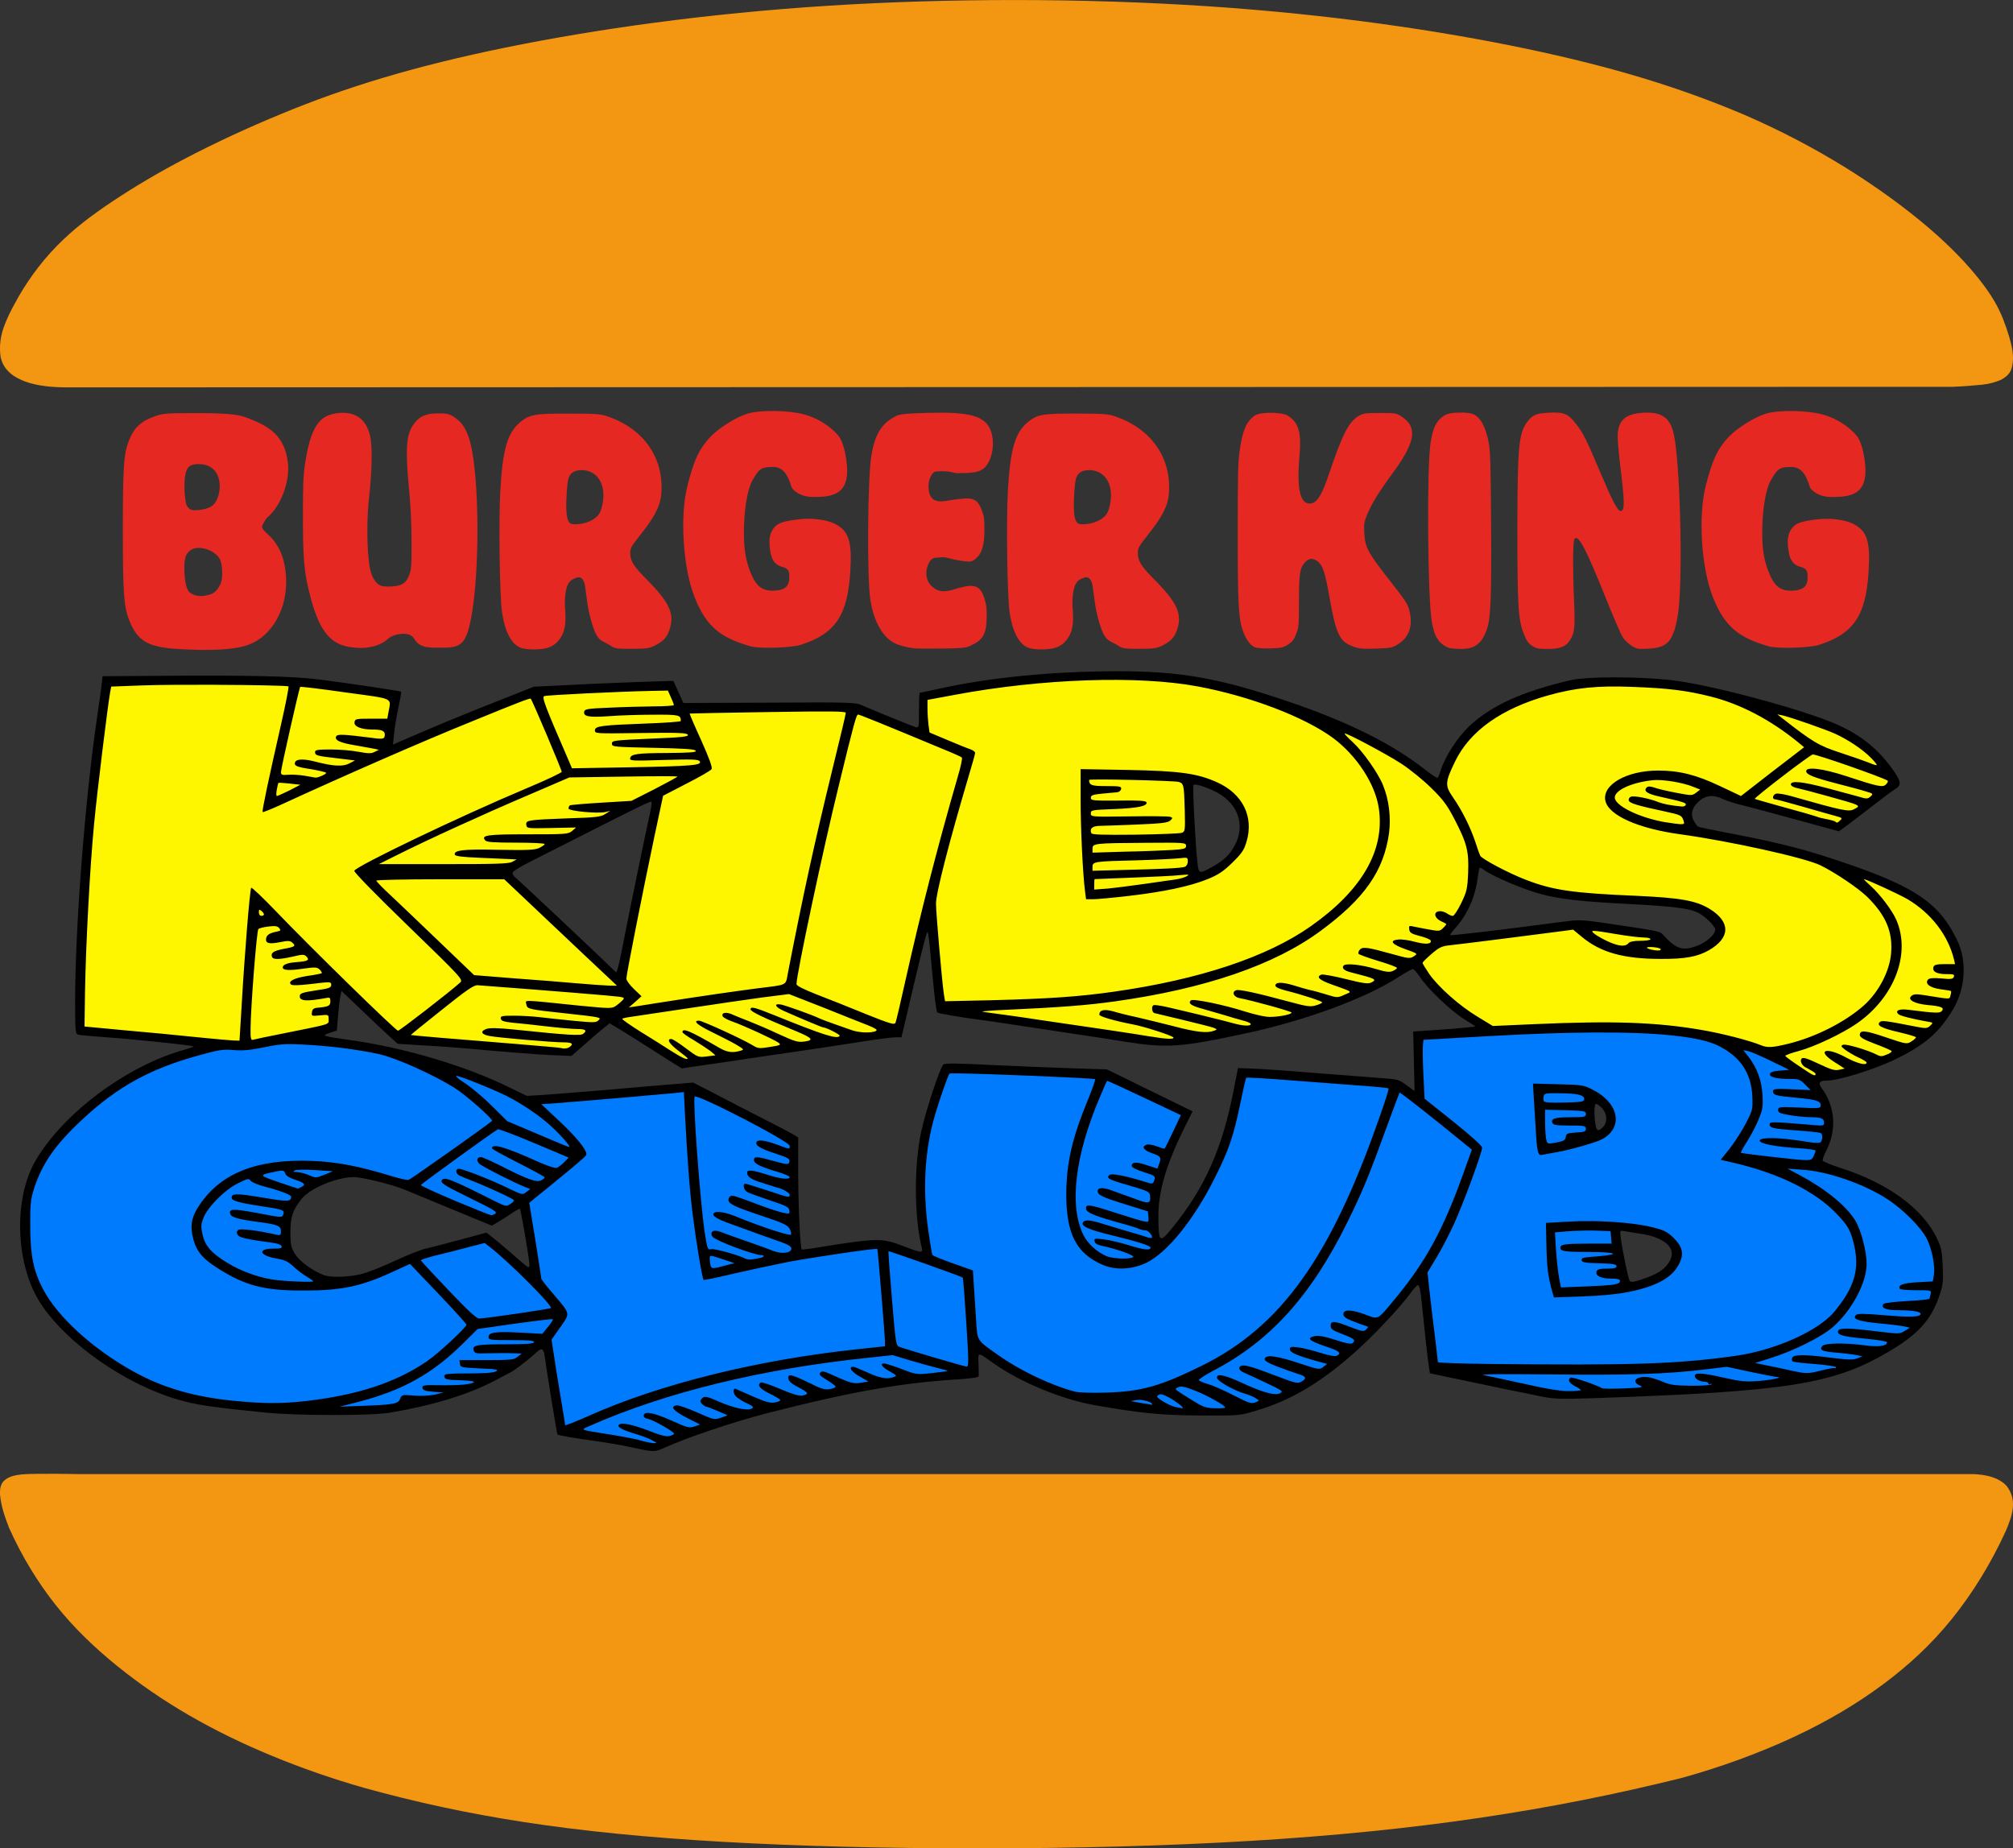 <?xml version="1.0" encoding="UTF-8" standalone="no"?>
<!-- Created with Inkscape (http://www.inkscape.org/) -->

<svg
   width="114.615mm"
   height="105.239mm"
   viewBox="0 0 114.615 105.239"
   version="1.1"
   id="svg867"
   inkscape:version="1.1.2 (b8e25be833, 2022-02-05)"
   sodipodi:docname="Burger_King_Kids_Club_1992.svg"
   inkscape:export-filename="C:\Users\tjdru\OneDrive\Pictures\Logos\Other\burgerkingkidsclublogo1992.png"
   inkscape:export-xdpi="221.61125"
   inkscape:export-ydpi="221.61125"
   xmlns:inkscape="http://www.inkscape.org/namespaces/inkscape"
   xmlns:sodipodi="http://sodipodi.sourceforge.net/DTD/sodipodi-0.dtd"
   xmlns="http://www.w3.org/2000/svg"
   xmlns:svg="http://www.w3.org/2000/svg"
   xmlns:rdf="http://www.w3.org/1999/02/22-rdf-syntax-ns#"
   xmlns:cc="http://creativecommons.org/ns#"
   xmlns:dc="http://purl.org/dc/elements/1.1/">
  <rect x="0" y="0" width="114.615" height="105.239" fill="#333333" stroke="none"/>
  <defs
     id="defs861">
    <style
       id="style2"
       type="text/css"><![CDATA[
    .fil2 {fill:#1F1A17}
    .fil1 {fill:#B9903C}
    .fil0 {fill:#C74030}
   ]]></style>
  </defs>
  <sodipodi:namedview
     id="base"
     pagecolor="#ffffff"
     bordercolor="#666666"
     borderopacity="1.0"
     inkscape:pageopacity="0.0"
     inkscape:pageshadow="2"
     inkscape:zoom="1"
     inkscape:cx="216.5"
     inkscape:cy="192.5"
     inkscape:document-units="mm"
     inkscape:current-layer="g6418"
     showgrid="false"
     showguides="true"
     inkscape:guide-bbox="true"
     inkscape:snap-global="false"
     inkscape:window-width="1128"
     inkscape:window-height="682"
     inkscape:window-x="-6"
     inkscape:window-y="-6"
     inkscape:window-maximized="1"
     inkscape:pagecheckerboard="1" />
  <g
     inkscape:groupmode="layer"
     id="layer2"
     inkscape:label="Layer 1"
     style="display:inline"
     transform="translate(-57.612,-79.307)">
    <g
       id="g6418">
      <path
         sodipodi:nodetypes="ccccccccccccccccccccccccccccccccccccccccccccccccccccccccccccccccccccccccccccccccccccccccccccccccccccccccccccccccccccccccccccccccccccccccccccccccccccccccccccccccccccccccccccccccccccccccccccccccccccccccccccccccccccccccccccccccccccccccccccccccccccccccccccc"
         inkscape:connector-curvature="0"
         d="m 105.126,109.118 c -0.51,-0.242 -1.365,-0.336 -2.127,-0.233 -0.848,0.114 -1.118,0.213 -1.332,0.489 -0.331,0.425 -0.256,0.948 -0.184,1.386 0.08,0.488 0.31,0.752 0.749,0.844 0.31,0.121 0.32,0.254 0.32,0.589 0,0.541 -0.316,0.708 -0.804,0.738 -0.746,0.047 -1.11,-0.229 -1.462,-1.185 -0.177,-0.482 -0.321,-1.092 -0.318,-2.097 0.003,-1.344 0.204,-2.498 0.489,-2.993 0.374,-0.648 0.461,-0.76 1.168,-0.763 0.581,-0.003 0.859,0.476 1.046,1.123 0.056,0.192 0.494,0.587 1.244,0.587 0.937,0 1.932,-0.073 1.933,-1.482 3.5e-4,-0.489 -0.141,-1.593 -0.521,-2.033 -0.384,-0.443 -1.055,-0.951 -1.934,-1.188 -0.883,-0.238 -2.473,-0.262 -3.202,-0.048 -0.629,0.184 -1.632,0.806 -2.116,1.312 -0.748,0.781 -0.994,1.547 -1.315,2.769 -0.442,1.688 -0.277,4.637 0.393,6.355 0.705,1.809 1.608,2.347 3.171,2.813 0.5,0.149 2.329,0.097 2.889,-0.083 1.991,-0.637 2.665,-1.716 2.812,-4.174 0.097,-1.619 -0.038,-2.316 -0.898,-2.724 z m 12.65,7.046 c 0.449,-0.17 0.787,-0.603 0.889,-1.142 0.058,-0.308 0.06,-0.613 0.008,-1.268 0,-0.924 0.153,-1.334 0.487,-1.484 0.246,-0.109 0.443,-0.2 0.61,0.177 0.078,0.176 0.145,1.163 0.3,1.807 0.414,1.719 0.657,1.441 1.213,1.819 0.234,0.159 0.35,0.176 1.207,0.173 0.833,-0.003 0.991,-0.025 1.306,-0.184 0.469,-0.237 0.674,-0.451 0.817,-0.85 0.337,-0.941 0.049,-1.582 -1.333,-2.969 -0.68,-0.683 -0.884,-1.014 -0.884,-1.435 0,-0.291 0.044,-0.373 0.537,-0.999 0.643,-0.815 1.156,-1.529 1.228,-2.346 0.189,-2.115 -1.042,-3.746 -2.997,-4.429 -0.464,-0.161 -0.653,-0.177 -2.275,-0.18 -1.914,-0.004 -2.216,0.049 -2.74,0.474 -0.747,0.607 -1.02,1.548 -1.153,3.975 -0.093,1.694 -0.033,5.95 0.097,6.848 0.158,1.09 0.512,1.788 1.024,2.02 0.334,0.151 1.249,0.147 1.658,-0.007 z m 0.986,-8.489 c 0.02,-0.463 0.069,-0.961 0.11,-1.105 0.095,-0.338 0.344,-0.499 0.767,-0.497 0.854,0.005 1.362,0.768 1.2,1.798 -0.094,0.596 -0.217,0.807 -0.602,1.038 -0.314,0.188 -0.86,0.295 -1.168,0.229 -0.257,-0.055 -0.348,-0.489 -0.307,-1.463 z m -44.867,4.439 c -0.069,-1.078 -0.417,-1.853 -1.096,-2.447 -0.148,-0.13 -0.27,-0.292 -0.27,-0.36 0,-0.069 0.125,-0.301 0.277,-0.515 0.802,-0.647 1.325,-2.097 1.199,-3.138 -0.185,-1.52 -1.009,-2.088 -2.453,-2.603 -0.451,-0.161 -1.154,-0.224 -2.813,-0.223 -1.658,0.001 -1.84,0.015 -2.3,0.178 -0.846,0.298 -1.232,0.678 -1.532,1.509 -0.251,0.694 -0.3,1.503 -0.3,5.005 -2.37e-4,3.557 0.056,4.337 0.372,5.127 0.455,1.141 1.048,1.495 2.688,1.606 1.874,0.126 3.291,0.049 4.057,-0.222 1.392,-0.491 2.29,-2.109 2.174,-3.916 z m -5.73,-5.784 c 0.1,-0.468 0.286,-0.608 0.799,-0.599 0.498,0.008 0.874,0.245 1.047,0.658 0.249,0.596 0.064,1.474 -0.368,1.751 -0.251,0.161 -0.808,0.26 -1.112,0.199 -0.096,-0.019 -0.222,-0.126 -0.279,-0.237 -0.133,-0.259 -0.185,-1.313 -0.087,-1.773 z m 2.023,6.172 c -0.127,0.311 -0.321,0.538 -0.527,0.619 -0.492,0.19 -0.959,0.155 -1.258,-0.095 -0.184,-0.153 -0.296,-0.688 -0.295,-1.405 0.001,-0.567 0.095,-0.817 0.379,-1.004 0.456,-0.301 1.418,0.026 1.661,0.564 0.135,0.299 0.157,1.035 0.041,1.321 z m 5.108,0.824 c 0.458,1.725 1.022,2.559 2.054,2.787 0.757,0.167 1.727,0.117 2.338,-0.418 0.27,-0.283 1.222,-0.495 1.497,-0.037 0.339,0.584 0.868,0.52 1.638,0.525 1.035,0.006 1.329,-0.226 1.607,-1.653 0.421,-2.155 0.492,-6.398 0.149,-9.003 -0.182,-1.386 -0.491,-2.082 -1.097,-2.467 -0.308,-0.196 -0.416,-0.22 -0.948,-0.217 -0.692,0.004 -1.063,0.177 -1.387,0.645 -0.41,0.594 -0.463,1.384 -0.244,3.678 0.094,0.993 0.139,1.93 0.142,2.974 0.004,1.392 -0.008,1.556 -0.13,1.894 -0.195,0.535 -0.49,0.617 -0.95,0.66 -0.204,0.019 -0.474,0.009 -0.6,-0.02 -0.311,-0.074 -0.557,-0.443 -0.668,-0.914 -0.136,-0.577 -0.244,-2.175 -0.1,-3.848 0.209,-1.815 0.234,-3.267 0.066,-3.878 -0.241,-0.876 -0.809,-1.28 -1.711,-1.217 -1.182,0.083 -1.658,0.799 -1.985,2.99 -0.086,0.574 -0.108,1.179 -0.107,2.929 0.001,2.482 0.071,3.216 0.436,4.589 z m 13.58,2.839 c 0.449,-0.17 0.787,-0.603 0.889,-1.142 0.058,-0.308 0.06,-0.613 0.008,-1.268 0,-0.924 0.153,-1.334 0.487,-1.484 0.246,-0.109 0.443,-0.2 0.61,0.177 0.078,0.176 0.145,1.163 0.3,1.807 0.414,1.719 0.657,1.441 1.213,1.819 0.234,0.159 0.35,0.176 1.207,0.173 0.833,-0.003 0.991,-0.025 1.306,-0.184 0.469,-0.237 0.674,-0.451 0.817,-0.85 0.337,-0.941 0.049,-1.582 -1.333,-2.969 -0.68,-0.683 -0.884,-1.014 -0.884,-1.435 0,-0.291 0.044,-0.373 0.537,-0.999 0.643,-0.815 1.156,-1.529 1.228,-2.346 0.189,-2.115 -1.042,-3.746 -2.997,-4.429 -0.464,-0.161 -0.653,-0.177 -2.275,-0.18 -1.914,-0.004 -2.216,0.049 -2.74,0.474 -0.747,0.607 -1.02,1.548 -1.153,3.975 -0.093,1.694 -0.033,5.95 0.097,6.848 0.158,1.09 0.512,1.788 1.024,2.02 0.334,0.151 1.249,0.147 1.658,-0.007 z m 0.986,-8.489 c 0.02,-0.463 0.069,-0.961 0.11,-1.105 0.095,-0.338 0.344,-0.499 0.767,-0.497 0.854,0.005 1.362,0.768 1.2,1.798 -0.094,0.596 -0.217,0.807 -0.602,1.038 -0.314,0.188 -0.86,0.295 -1.168,0.229 -0.257,-0.055 -0.348,-0.489 -0.307,-1.463 z m 23.932,6.634 c 0,-0.424 -0.03,-0.625 -0.145,-0.971 -0.266,-0.806 -0.675,-0.796 -1.784,-0.458 -0.702,0.214 -0.98,-0.012 -1.157,-0.158 -0.227,-0.186 -0.381,-0.496 -0.35,-0.862 0.034,-0.402 0.238,-0.776 0.484,-0.791 0.341,-0.021 0.422,-0.083 0.806,0.024 0.216,0.06 0.593,0.133 0.838,0.163 0.407,0.048 0.466,0.036 0.68,-0.14 0.355,-0.291 0.499,-0.777 0.498,-1.665 -5.9e-4,-0.577 -0.021,-0.74 -0.131,-1.041 -0.202,-0.559 -0.408,-0.726 -0.884,-0.724 -0.22,0.001 -0.694,0.056 -1.055,0.122 -0.724,0.133 -1.116,-0.02 -1.116,-0.85 0,-0.329 0.203,-0.794 0.418,-0.808 0.348,-0.023 0.641,-0.042 1.133,0.095 0.941,2e-5 1.431,-0.02 1.741,-0.42 0.343,-0.442 0.504,-1.305 0.258,-1.985 -0.317,-0.88 -1.251,-1.087 -3.577,-1.028 -1.121,0.029 -1.572,0.069 -1.767,0.158 -0.85,0.387 -1.272,1.057 -1.467,2.326 -0.203,1.323 -0.242,6.818 -0.059,8.094 0.112,0.775 0.346,1.423 0.685,1.897 0.405,0.568 0.818,0.783 1.786,0.93 0.115,0.018 0.917,0.023 1.782,0.013 1.203,-0.015 1.261,-0.073 1.462,-0.163 0.724,-0.328 0.92,-0.662 0.92,-1.757 z m 37.348,-11.501 c -0.964,0.062 -1.372,0.412 -1.423,1.218 -0.014,0.224 0.046,0.984 0.133,1.689 0.272,2.203 0.279,2.685 0.036,2.685 -0.167,-5e-5 -0.445,-0.521 -1.089,-2.037 -0.87,-2.051 -1.034,-2.382 -1.431,-2.897 -0.469,-0.611 -0.705,-0.708 -1.601,-0.661 -0.683,0.035 -0.887,0.122 -1.182,0.502 -0.5,0.643 -0.573,1.411 -0.577,6.056 -0.003,4.389 0.045,5.213 0.355,6.006 0.163,0.417 0.254,0.551 0.476,0.702 0.236,0.159 0.365,0.185 0.904,0.184 0.704,-0.003 1.038,-0.138 1.269,-0.515 0.255,-0.417 0.286,-0.704 0.226,-2.126 -0.082,-1.958 -0.073,-3.501 0.021,-3.623 0.217,-0.278 0.64,0.522 1.783,3.369 0.42,1.046 0.846,2.037 0.947,2.201 0.101,0.164 0.331,0.391 0.51,0.505 0.301,0.191 0.376,0.204 0.966,0.173 0.944,-0.05 1.27,-0.309 1.535,-1.22 0.068,-0.231 0.151,-0.689 0.187,-1.016 0.246,-2.286 0.077,-8.408 -0.276,-9.992 -0.208,-0.937 -0.703,-1.273 -1.769,-1.204 z m -8.758,1.74 c -0.172,-0.938 -0.488,-1.514 -0.921,-1.673 -0.338,-0.125 -1.274,-0.097 -1.54,0.046 -0.496,0.267 -0.729,0.709 -0.863,1.632 -0.214,1.476 -0.163,8.71 0.072,10.14 0.14,0.858 0.411,1.277 0.964,1.494 0.086,0.034 0.394,0.063 0.686,0.066 0.804,0.008 1.208,-0.298 1.494,-1.132 0.217,-0.631 0.264,-1.87 0.234,-6.134 -0.023,-3.168 -0.046,-4.008 -0.126,-4.44 z m -5.455,1.667 c 1.272,-1.74 1.407,-2.568 0.516,-3.173 -0.318,-0.215 -0.362,-0.223 -1.264,-0.223 -0.821,0 -0.968,0.021 -1.215,0.17 -0.564,0.341 -0.932,1.062 -1.682,3.296 -0.38,1.132 -0.649,1.593 -0.974,1.672 -0.648,0.157 -0.884,-0.734 -0.71,-2.68 0.122,-1.357 -0.037,-1.903 -0.67,-2.308 -0.329,-0.21 -1.571,-0.216 -1.866,-0.008 -0.491,0.345 -0.71,0.855 -0.871,2.03 -0.094,0.683 -0.109,1.33 -0.109,4.603 2.5e-4,4.097 0.045,4.928 0.302,5.651 0.171,0.48 0.421,0.815 0.684,0.919 0.106,0.042 0.502,0.069 0.879,0.059 0.588,-0.015 0.729,-0.046 0.997,-0.217 0.25,-0.16 0.343,-0.28 0.467,-0.601 0.148,-0.382 0.156,-0.469 0.158,-1.843 0.003,-1.605 0.052,-1.921 0.349,-2.242 0.225,-0.243 0.45,-0.258 0.721,-0.046 0.282,0.222 0.412,0.603 0.638,1.876 0.4,2.252 0.582,2.656 1.328,2.948 0.366,0.143 0.55,0.161 1.341,0.136 0.858,-0.027 0.94,-0.043 1.278,-0.257 0.624,-0.393 0.849,-1.07 0.633,-1.907 -0.098,-0.38 -0.23,-0.581 -1.149,-1.752 -1.215,-1.548 -1.38,-1.858 -1.419,-2.674 -0.025,-0.52 -0.01,-0.614 0.163,-1.035 0.263,-0.638 0.649,-1.266 1.474,-2.394 z m 26.177,2.904 c -0.51,-0.242 -1.364,-0.336 -2.127,-0.233 -0.848,0.114 -1.118,0.213 -1.332,0.489 -0.331,0.425 -0.255,0.948 -0.184,1.386 0.08,0.488 0.31,0.752 0.749,0.844 0.31,0.121 0.32,0.254 0.32,0.589 0,0.541 -0.316,0.708 -0.804,0.738 -0.746,0.047 -1.11,-0.229 -1.462,-1.185 -0.177,-0.482 -0.321,-1.092 -0.318,-2.097 0.003,-1.344 0.204,-2.498 0.489,-2.993 0.374,-0.648 0.461,-0.76 1.168,-0.763 0.581,-0.003 0.859,0.476 1.046,1.123 0.056,0.192 0.494,0.587 1.244,0.587 0.937,0 1.932,-0.073 1.933,-1.482 3.4e-4,-0.489 -0.141,-1.593 -0.521,-2.033 -0.384,-0.443 -1.055,-0.951 -1.934,-1.188 -0.883,-0.238 -2.473,-0.262 -3.202,-0.048 -0.629,0.184 -1.632,0.806 -2.116,1.312 -0.748,0.781 -0.994,1.547 -1.315,2.769 -0.442,1.688 -0.277,4.637 0.393,6.355 0.705,1.809 1.608,2.347 3.171,2.813 0.5,0.149 2.329,0.097 2.889,-0.083 1.991,-0.637 2.665,-1.716 2.812,-4.174 0.097,-1.619 -0.038,-2.316 -0.898,-2.724 z"
         style="clip-rule:evenodd;display:inline;fill:#e52821;fill-opacity:1;fill-rule:evenodd;stroke:none;stroke-width:0.406;image-rendering:optimizeQuality;shape-rendering:geometricPrecision;text-rendering:geometricPrecision"
         id="path2014-0" />
      <path
         sodipodi:nodetypes="ccccccccccccccccccccccccccccccccccccccccccccccccccccccccccccccccccccccccccccccccccccccccccccccccccccccccccccccccccccccccccccccccccccccccccccccccccccccccccccccccccccccccccccccccccccccccccccccccccccccccccccccccccccccccccccccccccccccccccccccccccccc"
         inkscape:connector-curvature="0"
         d="m 93.566,161.709 c -0.562,-0.123 -1.492,-0.284 -2.083,-0.36 -1.066,-0.142 -2.102,-0.322 -2.131,-0.369 -0.029,-0.028 -0.62,-3.657 -0.688,-4.197 -0.097,-0.758 -0.165,-0.805 -0.591,-0.407 -0.436,0.398 -1.153,0.947 -1.434,1.089 -0.107,0.057 -0.484,0.256 -0.852,0.445 -1.492,0.796 -3.565,1.421 -5.977,1.828 -1.104,0.18 -5.289,0.18 -7.12,-0.009 -2.964,-0.294 -3.913,-0.436 -4.892,-0.72 -3.032,-0.872 -6.354,-3.183 -7.865,-5.476 -1.443,-2.198 -1.579,-5.949 -0.291,-8.157 1.589,-2.709 5.221,-5.409 8.495,-6.309 0.32,-0.095 0.542,-0.171 0.484,-0.189 -0.232,-0.076 -3.623,-0.426 -4.94,-0.512 -0.794,-0.057 -1.53,-0.123 -1.627,-0.152 -0.145,-0.047 -0.165,-0.218 -0.165,-1.819 0,-4.339 0.552,-11.435 1.25,-16.257 0.107,-0.682 0.213,-1.487 0.252,-1.781 l 0.058,-0.549 2.78,-0.019 c 5.386,-0.047 8.088,0.009 9.658,0.218 1.753,0.227 4.533,0.644 4.562,0.682 0.019,0.019 -0.048,0.417 -0.155,0.9 -0.097,0.474 -0.213,1.146 -0.242,1.487 l -0.068,0.625 0.562,-0.246 c 0.872,-0.379 2.538,-1.089 3.168,-1.336 0.3,-0.123 0.804,-0.332 1.114,-0.455 0.3,-0.123 1.143,-0.455 1.87,-0.739 l 1.308,-0.521 2.179,-0.104 c 1.191,-0.066 2.983,-0.133 3.971,-0.171 l 1.792,-0.057 0.291,0.635 0.281,0.625 4.892,-0.019 c 4.756,-0.028 4.901,-0.019 5.328,0.171 0.668,0.294 2.732,1.137 2.983,1.213 0.213,0.057 0.213,0.057 0.213,-0.938 0,-0.549 0.019,-1.004 0.039,-1.004 0.019,0 0.513,-0.104 1.114,-0.237 2.916,-0.644 6.412,-0.985 10.132,-0.995 3.574,0 5.763,0.379 9.657,1.696 3.477,1.175 6.025,2.444 7.904,3.932 0.339,0.265 0.649,0.464 0.678,0.445 0.039,-0.019 0.116,-0.208 0.184,-0.426 0.232,-0.767 0.959,-1.895 1.647,-2.539 1.23,-1.156 3.042,-1.971 5.744,-2.596 0.949,-0.218 3.846,-0.218 5.764,0 2.218,0.256 7.439,1.658 9.386,2.511 1.424,0.635 2.402,1.431 3.274,2.691 0.407,0.587 0.417,0.786 0.039,1.014 -0.136,0.076 -0.707,0.502 -1.279,0.947 -0.572,0.445 -1.23,0.947 -1.472,1.127 l -0.436,0.313 -0.93,-0.256 c -1.647,-0.445 -2.654,-0.72 -3.303,-0.9 -0.349,-0.095 -0.93,-0.246 -1.308,-0.341 -0.368,-0.085 -0.843,-0.237 -1.036,-0.332 -0.542,-0.265 -0.978,-0.237 -1.375,0.104 -0.407,0.36 -0.513,0.739 -0.31,1.127 0.087,0.152 0.194,0.303 0.242,0.332 0.048,0.029 0.862,0.199 1.811,0.379 2.393,0.455 3.933,0.834 5.463,1.326 4.96,1.601 6.412,2.529 7.488,4.775 0.572,1.184 0.465,2.766 -0.262,3.96 -0.794,1.317 -1.608,2.008 -3.332,2.842 -1.153,0.549 -3.167,1.175 -3.807,1.175 -0.455,0 -0.542,0.123 -0.3,0.455 0.746,1.033 0.843,2.331 0.262,3.496 -0.145,0.275 -0.242,0.549 -0.223,0.606 0.019,0.057 0.484,0.246 1.036,0.426 2.683,0.862 4.65,2.293 5.473,4.007 0.252,0.531 0.291,0.748 0.329,1.611 0.029,0.891 0.009,1.08 -0.213,1.705 -0.475,1.345 -1.201,2.141 -2.828,3.107 -3.177,1.885 -5.763,2.293 -16.893,2.672 -1.792,0.057 -2.199,0.047 -2.906,-0.095 -0.988,-0.199 -2.47,-0.502 -5.434,-1.127 l -0.93,-0.199 -0.116,-0.824 c -0.058,-0.455 -0.174,-1.487 -0.252,-2.293 -0.165,-1.62 -0.203,-1.895 -0.32,-1.895 -0.048,0 -0.232,0.199 -0.407,0.445 -0.649,0.881 -2.199,2.52 -3.303,3.486 -1.908,1.667 -3.516,2.615 -5.463,3.202 -0.969,0.294 -0.969,0.294 -3.197,0.284 -2.199,-0.009 -3.41,-0.123 -6.073,-0.597 -1.85,-0.332 -4.156,-1.288 -5.647,-2.331 -1.017,-0.72 -0.94,-0.711 -0.92,-0.028 0.009,0.332 0.019,0.654 0.009,0.72 -0.009,0.066 -0.378,0.123 -1.046,0.171 -3.303,0.189 -6.228,0.711 -11.072,1.952 -1.889,0.493 -4.475,1.364 -5.715,1.923 -0.63,0.284 -0.63,0.284 -1.937,0 z m 57.8,-9.654 c 0.736,-0.275 1.095,-0.54 1.337,-0.985 0.368,-0.711 -0.32,-1.326 -1.715,-1.525 -0.387,-0.057 -0.804,-0.123 -0.93,-0.152 -0.213,-0.038 -0.223,-0.028 -0.155,0.455 0.068,0.559 0.417,2.264 0.494,2.378 0.068,0.114 0.281,0.076 0.969,-0.171 z m -73.046,-0.246 c 0.368,-0.104 1.201,-0.445 1.85,-0.748 0.649,-0.303 1.395,-0.597 1.647,-0.654 0.252,-0.057 1.143,-0.284 1.986,-0.512 l 1.511,-0.407 0.533,0.426 c 0.291,0.237 0.843,0.711 1.221,1.042 0.659,0.578 0.688,0.587 0.688,0.341 0,-0.294 -0.484,-3.107 -0.542,-3.164 -0.019,-0.019 -0.223,0.085 -0.455,0.246 -0.223,0.152 -0.571,0.379 -0.775,0.493 l -0.368,0.218 -1.085,-0.445 c -0.601,-0.246 -1.385,-0.578 -1.763,-0.729 -0.368,-0.152 -0.92,-0.379 -1.211,-0.502 -0.291,-0.123 -0.688,-0.284 -0.872,-0.36 -0.717,-0.303 -2.451,-0.729 -2.935,-0.729 -0.969,0 -2.499,0.644 -2.974,1.251 -0.494,0.625 -0.63,1.014 -0.63,1.876 0,0.711 0.029,0.862 0.262,1.251 0.262,0.417 0.959,0.938 1.637,1.203 0.417,0.161 1.569,0.114 2.276,-0.095 z m 31.782,-1.431 c -0.446,-1.791 -0.455,-4.737 -0.029,-6.688 0.271,-1.213 1.056,-3.581 1.25,-3.771 0.087,-0.085 0.765,-0.076 2.635,0.019 1.385,0.066 3.458,0.152 4.591,0.189 l 2.083,0.066 2.441,1.194 2.441,1.194 -0.426,0.853 c -1.085,2.188 -1.53,3.695 -1.521,5.182 0.009,1.449 0.068,1.497 0.794,0.597 1.869,-2.293 2.867,-4.557 3.516,-7.958 l 0.223,-1.137 0.775,0.029 c 0.426,0.009 2.083,0.123 3.681,0.256 1.598,0.123 3.313,0.256 3.797,0.294 0.833,0.057 0.93,0.085 1.346,0.398 l 0.455,0.332 -0.039,-1.696 -0.039,-1.696 1.162,-0.076 c 0.639,-0.038 1.434,-0.104 1.773,-0.142 l 0.62,-0.066 -0.668,-0.426 c -0.775,-0.493 -2.092,-1.753 -2.499,-2.387 -0.165,-0.256 -0.349,-0.455 -0.407,-0.455 -0.068,0 -0.436,0.208 -0.823,0.455 -1.879,1.213 -5.24,2.454 -8.602,3.183 -3.749,0.815 -4.591,0.872 -6.916,0.502 -0.804,-0.133 -2.247,-0.351 -3.206,-0.493 -0.959,-0.142 -2.393,-0.36 -3.197,-0.483 -0.794,-0.123 -1.647,-0.246 -1.889,-0.275 -0.94,-0.114 -2.373,-0.36 -2.441,-0.417 -0.068,-0.066 -0.203,-1.203 -0.378,-3.183 -0.058,-0.729 -0.145,-1.355 -0.174,-1.402 -0.058,-0.057 -0.358,1.137 -1.24,4.936 l -0.252,1.061 h -0.339 c -0.194,0 -0.998,0.104 -1.802,0.227 -0.804,0.133 -2.228,0.341 -3.158,0.483 -0.93,0.133 -2.393,0.351 -3.245,0.474 -0.852,0.133 -2.092,0.313 -2.761,0.407 l -1.201,0.18 -0.833,-0.521 c -0.455,-0.284 -1.24,-0.786 -1.744,-1.108 -0.504,-0.313 -1.056,-0.663 -1.23,-0.758 l -0.31,-0.18 -0.417,0.341 c -0.232,0.18 -0.552,0.464 -0.726,0.616 -0.165,0.152 -0.465,0.417 -0.668,0.587 l -0.358,0.313 -1.317,-0.057 c -0.727,-0.038 -2.189,-0.152 -3.264,-0.246 -1.075,-0.104 -2.703,-0.237 -3.623,-0.284 l -1.685,-0.104 -0.484,-0.436 c -0.271,-0.246 -0.998,-0.928 -1.608,-1.516 l -1.114,-1.061 -0.058,0.303 c -0.039,0.171 -0.097,0.673 -0.136,1.127 l -0.068,0.824 -0.397,0.133 c -0.504,0.171 -0.475,0.18 1.308,0.436 2.993,0.426 6.471,1.468 8.931,2.681 l 0.978,0.474 0.969,-0.057 c 0.533,-0.038 2.189,-0.171 3.681,-0.294 1.492,-0.133 3.187,-0.275 3.768,-0.322 l 1.046,-0.085 0.746,0.379 c 1.492,0.777 2.315,1.203 3.448,1.781 0.639,0.322 1.308,0.673 1.482,0.777 l 0.31,0.189 v 2.188 c 0.009,1.952 0.116,4.093 0.203,4.187 0.019,0.019 0.542,-0.047 1.153,-0.152 3.119,-0.493 3.439,-0.502 4.601,-0.047 1.046,0.398 1.153,0.417 1.085,0.133 z m 38.775,-6.897 c 0.271,-0.265 0.252,-0.758 -0.048,-1.08 -0.126,-0.133 -0.281,-0.246 -0.339,-0.246 -0.107,0 -0.126,0.606 -0.039,1.165 0.068,0.398 0.155,0.426 0.426,0.161 z M 93.034,133.326 c 0.368,-1.895 1.356,-6.707 1.56,-7.588 0.087,-0.398 0.145,-0.758 0.107,-0.786 -0.048,-0.047 -0.707,0.275 -4.572,2.236 -0.852,0.436 -1.937,0.985 -2.412,1.222 -0.475,0.237 -0.881,0.493 -0.911,0.568 -0.029,0.076 0.048,0.218 0.174,0.313 0.232,0.18 5.076,4.746 5.473,5.154 0.107,0.114 0.223,0.208 0.252,0.218 0.039,0.009 0.184,-0.597 0.329,-1.336 z m 61.519,-0.313 c 0.426,-0.246 0.717,-0.559 0.717,-0.777 0,-0.218 -0.63,-0.815 -1.036,-0.995 -0.513,-0.218 -1.375,-0.332 -3.72,-0.455 -2.916,-0.152 -4.02,-0.275 -5.144,-0.568 -0.988,-0.265 -2.635,-0.957 -3.197,-1.336 -0.136,-0.104 -0.271,-0.18 -0.3,-0.18 -0.029,0 -0.077,0.237 -0.116,0.531 -0.136,1.118 -0.601,2.16 -1.279,2.908 -0.184,0.208 -0.32,0.388 -0.291,0.407 0.029,0.038 2.364,-0.237 5.008,-0.578 0.61,-0.085 1.405,-0.189 1.763,-0.227 0.494,-0.066 0.93,-0.047 1.792,0.085 3.603,0.531 3.352,0.483 3.623,0.777 0.533,0.578 0.872,0.758 1.337,0.701 0.232,-0.028 0.62,-0.161 0.843,-0.294 z m -27.888,-4.367 c 0.63,-0.36 0.94,-0.644 1.24,-1.184 0.581,-1.052 0.281,-2.198 -0.756,-2.889 -0.484,-0.332 -1.472,-0.682 -1.579,-0.578 -0.068,0.057 0.097,3.335 0.223,4.453 0.068,0.616 0.107,0.625 0.872,0.199 z"
         id="path4690"
         style="fill:#000000;stroke:none;stroke-width:0.01" />
      <path
         sodipodi:nodetypes="cccccccccccccccccccccccccccccccccccccccccccccccccccccccccccccccccccccccccccccccccccccccccccccccccccccccccccccccccccccccccccccccccccccccccccccccccccccccccccccccccccccccccccccccccccccccccccccccccccccccccccccccccccccccccccccccccccccccccccccccccccccccccccccccccccccccccccccccccccccccccccccccccccccccccccccccccccccccccccccccccccccccccccccccccccccccccccccccccccccccccccccccccccccccccccccccccccccccccccccccccccccccccccccccccccccccccccccccccccccccccccccccccccccccccccccccccccccccccccccccccccccccccccccccccccccccccccccccccccccccccccccccccccccccccccccccccccccccccccccccccccccccccccccccccccccccccccccccccccccccccccccccccccccccccccccccccccccccccccccccccccccccccccccccccccc"
         inkscape:connector-curvature="0"
         d="m 88.219,143.871 -1.724,-0.729 -0.881,-0.872 c -0.484,-0.483 -1.162,-1.052 -1.511,-1.279 -0.339,-0.218 -0.572,-0.407 -0.513,-0.426 0.116,-0.038 1.947,0.692 2.858,1.137 0.833,0.417 1.84,1.089 2.489,1.677 0.591,0.531 1.211,1.241 1.075,1.232 -0.039,0 -0.852,-0.332 -1.792,-0.739 z m -4.708,3.799 c -1.075,-0.455 -1.947,-0.853 -1.937,-0.891 0.029,-0.076 4.223,-3.107 4.388,-3.174 0.068,-0.019 0.998,0.332 2.073,0.786 l 1.957,0.824 -0.262,0.265 c -0.145,0.152 -0.339,0.294 -0.426,0.322 -0.087,0.028 -0.572,-0.133 -1.075,-0.36 -1.85,-0.834 -2.606,-1.052 -2.606,-0.758 0,0.047 0.678,0.417 1.501,0.834 0.823,0.417 1.501,0.786 1.501,0.824 0,0.038 -0.087,0.114 -0.203,0.171 -0.242,0.133 -0.804,-0.066 -2.286,-0.824 -0.552,-0.275 -1.056,-0.502 -1.133,-0.502 -0.242,0 -0.281,0.199 -0.097,0.379 0.165,0.161 2.073,1.127 2.654,1.345 l 0.242,0.095 -0.223,0.171 c -0.213,0.171 -0.223,0.171 -1.085,-0.246 -0.959,-0.464 -2.528,-1.08 -2.761,-1.08 -0.174,0 -0.194,0.227 -0.019,0.351 0.058,0.047 0.378,0.18 0.697,0.303 0.92,0.351 2.47,1.071 2.47,1.146 0,0.038 -0.107,0.142 -0.223,0.218 -0.213,0.133 -0.271,0.123 -0.804,-0.142 -2.567,-1.288 -2.945,-1.44 -3.08,-1.232 -0.097,0.152 0.116,0.294 1.385,0.919 1.627,0.796 1.802,0.9 1.637,1.004 -0.068,0.047 -0.165,0.076 -0.223,0.076 -0.048,0 -0.978,-0.369 -2.063,-0.824 z m -10.142,4.519 c -0.93,-0.104 -1.976,-0.474 -2.819,-0.985 -0.911,-0.559 -1.25,-0.947 -1.405,-1.601 -0.097,-0.455 -0.097,-0.578 0.048,-0.947 0.242,-0.625 1.191,-1.582 1.937,-1.961 0.591,-0.294 0.639,-0.313 0.756,-0.161 0.068,0.095 0.455,0.246 0.852,0.351 0.814,0.208 1.453,0.455 1.453,0.559 -0.009,0.284 -0.174,0.294 -1.627,0.047 -1.482,-0.246 -1.763,-0.246 -1.763,0.009 0,0.171 0.387,0.284 1.753,0.493 1.153,0.171 1.279,0.218 1.191,0.445 -0.077,0.208 -0.048,0.208 -1.579,-0.085 -1.308,-0.237 -1.56,-0.227 -1.434,0.095 0.068,0.171 0.513,0.294 1.608,0.436 1.085,0.142 1.269,0.218 1.269,0.531 0,0.208 -0.039,0.237 -0.213,0.199 -1.191,-0.265 -2.121,-0.379 -2.228,-0.275 -0.087,0.085 -0.097,0.161 -0.019,0.284 0.097,0.152 0.523,0.246 1.995,0.445 0.252,0.029 0.475,0.114 0.504,0.189 0.039,0.114 -0.058,0.142 -0.475,0.142 -0.92,0 -0.804,0.388 0.165,0.559 0.484,0.085 0.678,0.171 0.988,0.464 0.223,0.208 0.562,0.464 0.765,0.578 0.194,0.123 0.358,0.237 0.358,0.256 0,0.066 -1.346,0.019 -2.083,-0.066 z m 9.774,0.568 c -0.852,-0.891 -1.55,-1.648 -1.569,-1.686 -0.009,-0.038 0.339,-0.152 0.775,-0.265 0.446,-0.104 1.269,-0.313 1.831,-0.464 l 1.027,-0.265 0.281,0.218 c 1.066,0.815 3.613,3.363 3.487,3.486 -0.048,0.057 -3.758,0.597 -4.088,0.597 -0.145,0 -0.678,-0.493 -1.744,-1.62 z m -12.263,6.3 c -2.209,-0.218 -3.991,-0.739 -5.628,-1.639 -2.334,-1.288 -4.369,-3.136 -5.192,-4.718 -0.542,-1.042 -0.717,-1.885 -0.726,-3.534 -0.009,-1.288 0.019,-1.554 0.213,-2.179 0.465,-1.431 1.211,-2.511 2.741,-3.932 2.034,-1.895 3.884,-2.908 6.732,-3.685 1.075,-0.294 1.308,-0.332 1.918,-0.275 0.542,0.038 0.94,0 1.715,-0.161 0.872,-0.18 1.172,-0.208 2.238,-0.152 1.414,0.066 3.032,0.265 4.291,0.54 0.959,0.208 3.1,1.165 4.311,1.923 0.668,0.426 2.228,1.8 2.131,1.885 -0.252,0.227 -4.63,3.325 -4.746,3.354 -0.077,0.019 -0.494,-0.066 -0.92,-0.199 -1.918,-0.587 -3.148,-0.824 -4.572,-0.881 -3.129,-0.123 -5.182,0.682 -6.403,2.492 -0.436,0.635 -0.542,1.099 -0.417,1.734 0.174,0.853 0.504,1.288 1.443,1.885 1.56,0.995 2.654,1.279 4.911,1.269 2.17,0 3.284,-0.237 5.144,-1.108 l 0.891,-0.407 1.608,1.686 c 0.881,0.928 1.608,1.724 1.608,1.772 0,0.152 -1.608,1.648 -2.238,2.075 -1.753,1.203 -3.923,1.923 -6.819,2.264 -1.482,0.171 -2.548,0.161 -4.233,-0.009 z m 7.139,0.066 c 2.499,-0.644 4.223,-1.601 5.967,-3.335 l 0.823,-0.815 2.121,-0.303 c 1.162,-0.161 2.131,-0.275 2.16,-0.256 0.019,0.028 -0.097,0.227 -0.281,0.445 l -0.32,0.388 -1.23,-0.066 c -1.434,-0.076 -1.831,-0.019 -1.831,0.246 0,0.171 0.087,0.18 1.317,0.18 1.007,0 1.308,0.028 1.269,0.123 -0.029,0.085 -0.446,0.114 -1.647,0.114 -1.656,0 -1.908,0.057 -1.773,0.379 0.048,0.142 0.184,0.161 0.862,0.133 0.436,-0.009 1.036,-0.019 1.327,0 l 0.533,0.019 -0.232,0.18 c -0.203,0.171 -0.378,0.189 -1.773,0.189 h -1.54 l 0.029,0.218 c 0.029,0.199 0.077,0.208 1.143,0.256 0.949,0.038 1.085,0.066 0.901,0.171 -0.136,0.076 -0.659,0.114 -1.569,0.114 -1.124,0 -1.366,0.028 -1.366,0.133 0,0.208 0.107,0.237 0.949,0.256 0.436,0.019 0.765,0.057 0.746,0.095 -0.087,0.133 -0.785,0.199 -1.87,0.189 -1.007,-0.019 -1.095,0 -1.066,0.152 0.019,0.133 0.155,0.18 0.61,0.218 l 0.581,0.047 -0.494,0.114 c -0.291,0.066 -0.775,0.095 -1.182,0.057 -0.668,-0.057 -0.697,-0.047 -0.785,0.18 -0.107,0.294 -0.387,0.341 -2.189,0.407 l -1.259,0.047 z m -2.809,-12.903 c -0.213,-0.095 -0.513,-0.171 -0.678,-0.18 -0.223,0 -0.252,-0.028 -0.136,-0.095 0.077,-0.047 0.591,-0.057 1.162,-0.019 l 1.007,0.066 -0.484,0.199 c -0.475,0.189 -0.494,0.189 -0.872,0.028 z m -1.744,0.388 c -1.095,-0.369 -1.114,-0.398 -0.339,-0.559 0.601,-0.133 0.659,-0.133 0.726,0.076 0.039,0.114 0.242,0.246 0.533,0.341 0.562,0.18 0.659,0.284 0.397,0.417 -0.107,0.057 -0.203,0.104 -0.223,0.095 -0.019,0 -0.504,-0.171 -1.095,-0.369 z m 26.58,4.358 c -0.31,-0.18 -1.763,-0.587 -1.937,-0.54 -0.203,0.057 -0.223,0.009 -0.378,-0.976 -0.242,-1.639 -0.668,-7.266 -0.572,-7.702 0.058,-0.218 5.415,2.548 5.415,2.795 0,0.208 0.048,0.218 -0.717,-0.066 -0.649,-0.237 -1.075,-0.303 -1.162,-0.161 -0.116,0.189 0.174,0.379 1.104,0.682 0.707,0.227 0.823,0.303 0.746,0.502 -0.049,0.123 -0.174,0.104 -0.862,-0.085 -0.978,-0.275 -1.143,-0.284 -1.143,-0.057 0,0.199 0.378,0.388 1.385,0.682 0.358,0.114 0.649,0.237 0.649,0.284 0,0.161 -0.533,0.104 -1.298,-0.142 -0.843,-0.265 -1.124,-0.294 -1.124,-0.104 0,0.227 0.232,0.388 0.833,0.568 0.32,0.104 0.639,0.199 0.717,0.227 0.077,0.028 0.165,0.057 0.194,0.057 0.262,0.057 0.678,0.294 0.678,0.398 0,0.18 0,0.18 -1.288,-0.246 -0.63,-0.208 -1.182,-0.379 -1.23,-0.379 -0.184,0 -0.097,0.379 0.116,0.483 0.116,0.057 0.688,0.265 1.279,0.464 0.911,0.303 1.085,0.388 1.104,0.568 0.029,0.199 0.009,0.208 -0.329,0.142 -0.203,-0.038 -0.765,-0.218 -1.25,-0.398 -1.482,-0.559 -1.627,-0.606 -1.763,-0.559 -0.068,0.029 -0.126,0.133 -0.126,0.227 0,0.208 0.368,0.388 1.724,0.843 1.453,0.483 1.656,0.578 1.782,0.834 0.058,0.133 0.087,0.265 0.048,0.294 -0.077,0.085 -1.773,-0.474 -3.197,-1.061 -0.688,-0.275 -1.259,-0.313 -1.211,-0.066 0.019,0.104 0.281,0.256 0.707,0.417 1.821,0.663 2.567,0.938 3.129,1.127 0.426,0.152 0.601,0.256 0.601,0.379 0,0.256 -0.562,0.322 -1.027,0.133 -0.203,-0.085 -0.901,-0.341 -1.54,-0.559 -0.639,-0.218 -1.308,-0.464 -1.472,-0.531 -0.387,-0.152 -0.63,-0.009 -0.455,0.275 0.145,0.218 2.383,1.061 2.828,1.061 0.174,0 0.077,0.123 -0.116,0.152 -0.068,0.009 -0.252,0.047 -0.407,0.076 -0.155,0.028 -0.349,0.009 -0.436,-0.038 z m -1.966,0.426 c -0.029,-0.085 -0.058,-0.265 -0.058,-0.388 0,-0.265 -0.048,-0.265 0.92,0.057 l 0.484,0.161 -0.387,0.104 c -0.852,0.227 -0.891,0.227 -0.959,0.066 z m 12.68,5.192 c -0.959,-0.284 -1.831,-0.549 -1.947,-0.597 -0.184,-0.066 -0.213,-0.246 -0.417,-2.738 -0.126,-1.468 -0.213,-2.681 -0.194,-2.7 0.039,-0.028 4.156,1.431 4.223,1.497 0.029,0.019 0.116,1.175 0.203,2.558 0.145,2.236 0.145,2.52 0.019,2.511 -0.077,-0.009 -0.93,-0.246 -1.889,-0.531 z m -20.971,3.865 c 0,-0.038 -0.107,-0.72 -0.242,-1.516 -0.136,-0.805 -0.31,-1.885 -0.387,-2.406 l -0.145,-0.947 0.494,-0.701 c 0.581,-0.834 0.601,-0.729 -0.397,-1.904 -0.378,-0.436 -0.678,-0.824 -0.678,-0.862 0,-0.047 -0.155,-1.033 -0.339,-2.198 l -0.349,-2.122 0.32,-0.265 c 0.174,-0.142 0.881,-0.711 1.569,-1.279 0.688,-0.559 1.298,-1.08 1.346,-1.165 0.136,-0.208 -0.542,-1.052 -1.676,-2.094 l -0.872,-0.815 0.843,-0.057 c 1.366,-0.104 6.228,-0.521 6.771,-0.578 l 0.504,-0.057 0.058,1.213 c 0.145,2.709 0.271,4.415 0.455,5.855 0.194,1.525 0.533,3.553 0.61,3.628 0.029,0.019 0.785,-0.133 1.685,-0.351 0.911,-0.208 2.315,-0.512 3.129,-0.673 1.472,-0.275 5.018,-0.796 5.076,-0.739 0.029,0.038 0.436,4.955 0.436,5.296 v 0.246 l -1.521,0.161 c -5.725,0.606 -11.295,1.989 -15.344,3.799 -0.746,0.332 -1.346,0.568 -1.346,0.531 z m 4.378,0.891 c -0.223,-0.076 -0.969,-0.218 -1.647,-0.332 -2.015,-0.322 -1.899,-0.265 -1.279,-0.54 4.272,-1.885 9.783,-3.231 15.789,-3.856 l 1.405,-0.152 1.066,0.322 c 0.591,0.171 1.298,0.369 1.579,0.436 0.281,0.066 0.504,0.133 0.484,0.142 -0.019,0.019 -0.417,0.076 -0.891,0.123 -0.852,0.095 -0.872,0.095 -1.715,-0.227 -0.475,-0.18 -0.93,-0.322 -1.007,-0.322 -0.271,0 -0.107,0.227 0.339,0.464 0.368,0.199 0.397,0.246 0.232,0.303 -0.378,0.152 -0.814,0.076 -1.501,-0.246 -0.397,-0.18 -0.765,-0.332 -0.833,-0.332 -0.291,0 -0.087,0.303 0.378,0.559 l 0.494,0.284 -0.358,0.057 c -0.455,0.085 -0.63,0.047 -1.53,-0.36 -0.62,-0.284 -0.756,-0.322 -0.852,-0.208 -0.097,0.104 -0.019,0.189 0.378,0.426 0.271,0.171 0.494,0.332 0.494,0.379 0,0.038 -0.155,0.104 -0.329,0.133 -0.281,0.057 -0.494,-0.009 -1.211,-0.369 -0.998,-0.483 -1.201,-0.521 -1.153,-0.218 0.019,0.142 0.203,0.303 0.581,0.493 0.581,0.303 0.62,0.388 0.203,0.464 -0.184,0.028 -0.572,-0.085 -1.259,-0.379 -0.542,-0.237 -1.036,-0.398 -1.095,-0.36 -0.223,0.133 -0.068,0.341 0.475,0.616 0.32,0.152 0.601,0.322 0.63,0.369 0.029,0.047 -0.097,0.114 -0.281,0.142 -0.271,0.057 -0.513,-0.009 -1.24,-0.322 -0.484,-0.218 -0.949,-0.417 -1.007,-0.445 -0.194,-0.076 -0.155,0.303 0.048,0.464 0.087,0.085 0.358,0.246 0.591,0.36 0.378,0.18 0.407,0.218 0.252,0.303 -0.232,0.133 -1.046,-0.047 -1.86,-0.407 -0.707,-0.313 -0.833,-0.332 -0.988,-0.142 -0.087,0.104 -0.077,0.171 0.039,0.284 0.087,0.085 0.194,0.152 0.242,0.152 0.048,0 0.339,0.114 0.649,0.246 l 0.562,0.246 -0.378,0.133 c -0.368,0.133 -0.397,0.123 -1.346,-0.294 -0.533,-0.237 -1.066,-0.426 -1.172,-0.407 -0.407,0.057 -0.194,0.313 0.562,0.701 l 0.765,0.388 -0.32,0.114 c -0.291,0.095 -0.407,0.066 -1.269,-0.322 -1.036,-0.464 -1.56,-0.568 -1.618,-0.322 -0.019,0.104 0.058,0.171 0.242,0.208 0.31,0.066 1.482,0.729 1.482,0.843 0,0.038 -0.116,0.104 -0.252,0.133 -0.174,0.047 -0.484,-0.028 -0.998,-0.227 -0.891,-0.36 -1.598,-0.531 -1.811,-0.455 -0.281,0.104 0.019,0.313 0.765,0.531 0.387,0.114 0.852,0.284 1.036,0.388 0.31,0.161 0.32,0.171 0.097,0.171 -0.136,-0.009 -0.426,-0.066 -0.659,-0.133 z m 54.144,-23.247 c -1.706,0.011 -3.696,0.079 -5.972,0.207 l -3.681,0.209 -0.029,0.331 c -0.019,0.18 -0.009,0.938 0.029,1.677 l 0.068,1.345 1.637,1.307 c 1.007,0.805 1.628,1.374 1.637,1.478 0,0.275 -1.046,3.126 -1.598,4.339 -0.281,0.606 -0.727,1.478 -1.008,1.933 l -0.503,0.834 0.107,1.004 c 0.058,0.549 0.194,1.686 0.3,2.511 0.097,0.834 0.184,1.544 0.184,1.592 0,0.038 1.298,0.086 2.887,0.104 8.175,0.085 10.684,0.009 14.017,-0.455 2.305,-0.322 4.776,-1.431 5.686,-2.539 1.153,-1.412 1.433,-2.416 1.094,-3.837 -0.194,-0.786 -0.329,-1.033 -0.968,-1.705 -1.23,-1.298 -3.323,-2.33 -5.919,-2.927 l -0.697,-0.161 0.533,-0.663 c 0.281,-0.369 0.698,-1.014 0.911,-1.431 0.378,-0.729 0.388,-0.786 0.359,-1.516 -0.058,-1.317 -0.669,-2.235 -1.889,-2.861 -1.046,-0.541 -3.428,-0.799 -7.182,-0.776 z m 8.558,1.003 0.271,0.341 c 0.513,0.654 0.775,1.374 0.823,2.198 0.039,0.673 0.009,0.852 -0.223,1.411 -0.145,0.36 -0.446,0.929 -0.659,1.26 -0.213,0.332 -0.368,0.616 -0.348,0.635 0.019,0.019 0.804,0.123 1.734,0.228 2.305,0.256 2.267,0.256 2.402,-0.029 0.068,-0.133 0.116,-0.284 0.116,-0.322 0,-0.038 -0.407,-0.104 -0.891,-0.132 -1.385,-0.085 -2.315,-0.266 -2.286,-0.446 0.039,-0.189 1.037,-0.18 2.393,0.029 0.804,0.133 1.026,0.133 1.094,0.047 0.107,-0.171 0.097,-0.435 -0.019,-0.502 -0.048,-0.028 -0.649,-0.095 -1.327,-0.142 -1.375,-0.095 -1.579,-0.142 -1.579,-0.351 0,-0.161 0.213,-0.151 2.354,0.029 0.707,0.066 0.746,0.057 0.746,-0.123 0,-0.246 -0.174,-0.313 -0.784,-0.313 -0.262,0 -0.775,-0.047 -1.153,-0.114 -0.572,-0.095 -0.678,-0.142 -0.678,-0.293 0,-0.18 0.058,-0.19 1.21,-0.142 1.143,0.057 1.211,0.047 1.211,-0.123 0,-0.256 -0.261,-0.332 -1.472,-0.445 -1.124,-0.104 -1.24,-0.142 -1.24,-0.369 0,-0.123 0.145,-0.142 1.065,-0.104 l 1.075,0.047 -0.32,-0.322 c -0.271,-0.275 -0.368,-0.312 -0.794,-0.312 -0.814,0 -1.231,-0.095 -1.201,-0.275 0.019,-0.114 0.174,-0.161 0.562,-0.199 l 0.533,-0.047 -1.017,-0.493 c -0.562,-0.275 -1.143,-0.53 -1.308,-0.568 z m -44.825,1.325 c -0.229,-0.002 -0.364,0.001 -0.373,0.011 -0.077,0.095 -0.523,1.354 -0.804,2.292 -0.601,2.008 -0.736,4.207 -0.407,6.603 0.107,0.739 0.213,1.383 0.242,1.431 0.029,0.047 0.562,0.265 1.182,0.483 l 1.123,0.398 0.058,0.919 c 0.039,0.502 0.087,1.383 0.126,1.952 0.077,1.175 0.009,1.071 1.317,1.99 1.25,0.881 3.032,1.715 4.339,2.046 0.184,0.047 0.969,0.076 1.744,0.047 1.995,-0.057 3.051,-0.351 5.424,-1.516 4.524,-2.226 7.352,-6.167 10.132,-14.134 0.32,-0.891 0.552,-1.639 0.523,-1.667 -0.029,-0.028 -0.698,-0.095 -1.502,-0.152 -0.794,-0.057 -2.596,-0.199 -4,-0.303 -1.405,-0.114 -2.567,-0.18 -2.596,-0.152 -0.029,0.019 -0.174,0.663 -0.329,1.411 -0.397,1.942 -0.688,2.766 -1.511,4.386 -1.191,2.349 -2.683,4.178 -3.865,4.746 -0.804,0.379 -1.753,0.427 -2.48,0.104 -1.501,-0.644 -2.072,-1.781 -2.063,-4.046 0.009,-1.781 0.339,-3.202 1.269,-5.438 0.232,-0.568 0.397,-1.052 0.368,-1.08 -0.068,-0.066 -6.313,-0.321 -7.919,-0.333 z m 8.597,0.428 c -0.019,0.019 -0.203,0.445 -0.416,0.947 -1.414,3.316 -1.744,6.167 -0.93,7.816 0.252,0.512 0.756,0.967 1.318,1.213 v -5.3e-4 c 0.349,0.152 1.308,0.189 1.521,0.057 0.126,-0.085 -0.92,-0.464 -1.782,-0.644 -0.262,-0.057 -0.397,-0.142 -0.416,-0.256 -0.039,-0.161 0.009,-0.171 0.504,-0.114 0.3,0.029 0.93,0.18 1.395,0.322 0.872,0.275 1.269,0.322 1.288,0.161 0.009,-0.114 -0.678,-0.341 -2.238,-0.72 -1.269,-0.303 -1.743,-0.521 -1.608,-0.729 0.107,-0.171 0.417,-0.143 1.221,0.113 0.397,0.123 1.056,0.322 1.453,0.436 0.397,0.114 0.794,0.228 0.872,0.265 0.232,0.076 0.387,0.104 0.387,0.047 0,-0.161 -0.232,-0.407 -0.387,-0.407 -0.107,0 -0.271,-0.038 -0.368,-0.085 -0.087,-0.047 -0.407,-0.142 -0.697,-0.228 -1.744,-0.474 -2.277,-0.682 -2.306,-0.9 -0.049,-0.303 0.165,-0.274 1.657,0.209 0.697,0.227 1.424,0.445 1.598,0.483 0.32,0.066 0.32,0.057 0.291,-0.246 l -0.029,-0.313 -1.288,-0.398 c -1.298,-0.407 -1.569,-0.531 -1.569,-0.749 0,-0.227 0.31,-0.236 0.901,-0.009 0.329,0.114 0.901,0.331 1.279,0.464 0.717,0.275 0.853,0.247 0.804,-0.18 -0.029,-0.246 -0.088,-0.275 -1.144,-0.588 -1.201,-0.341 -1.365,-0.426 -1.181,-0.606 0.116,-0.114 0.842,0.019 1.985,0.369 0.513,0.161 0.504,0.161 0.591,-0.123 0.058,-0.18 -0.009,-0.227 -0.62,-0.417 -0.417,-0.133 -0.678,-0.265 -0.678,-0.351 0,-0.227 0.271,-0.246 0.872,-0.038 l 0.591,0.19 0.087,-0.237 c 0.155,-0.398 0.116,-0.464 -0.388,-0.635 -0.494,-0.171 -0.629,-0.389 -0.3,-0.493 0.097,-0.029 0.368,0.019 0.581,0.104 0.223,0.085 0.417,0.142 0.436,0.123 0.019,-0.019 0.233,-0.455 0.475,-0.966 l 0.445,-0.938 -2.083,-0.985 c -1.153,-0.549 -2.112,-0.986 -2.121,-0.967 z m 24.255,0.152 1.434,0.038 c 1.346,0.029 1.463,0.048 1.957,0.303 1.53,0.777 1.783,2.198 0.494,2.851 -0.368,0.18 -1.802,0.587 -2.519,0.711 -0.349,0.057 -0.717,0.133 -0.833,0.152 -0.252,0.066 -0.3,-0.133 -0.378,-1.459 -0.029,-0.502 -0.078,-1.298 -0.107,-1.753 z m -7.594,0.512 c -0.019,0.019 -0.358,0.929 -0.755,2.018 -1.017,2.785 -1.337,3.572 -2.209,5.343 -2.073,4.206 -4.407,6.792 -7.672,8.488 -0.465,0.246 -0.823,0.484 -0.794,0.531 0.029,0.038 0.262,0.142 0.523,0.218 0.252,0.066 0.891,0.351 1.414,0.616 v 5.2e-4 c 0.988,0.502 1.036,0.521 1.346,0.397 0.165,-0.066 0.165,-0.076 -0.058,-0.218 -0.136,-0.085 -0.407,-0.199 -0.62,-0.256 -0.581,-0.161 -1.531,-0.701 -1.569,-0.881 -0.058,-0.284 0.397,-0.199 1.366,0.246 1.22,0.568 1.927,0.767 2.218,0.616 0.203,-0.104 0.155,-0.142 -0.804,-0.597 -0.552,-0.265 -1.123,-0.521 -1.249,-0.578 -0.281,-0.114 -0.359,-0.313 -0.146,-0.389 0.184,-0.076 0.688,0.076 2.141,0.635 0.949,0.36 1.065,0.388 1.278,0.265 0.32,-0.171 0.271,-0.303 -0.165,-0.426 -0.194,-0.057 -0.707,-0.246 -1.153,-0.407 -0.61,-0.237 -0.794,-0.351 -0.775,-0.464 0.058,-0.256 0.697,-0.171 1.976,0.256 1.114,0.369 1.143,0.37 1.356,0.209 l 0.223,-0.171 -0.746,-0.208 c -1.007,-0.284 -1.376,-0.455 -1.376,-0.635 0,-0.133 0.077,-0.151 0.465,-0.104 0.252,0.029 0.823,0.17 1.269,0.312 0.542,0.17 0.872,0.218 0.959,0.161 0.252,-0.152 0.126,-0.265 -0.591,-0.502 -1.027,-0.351 -1.191,-0.502 -0.659,-0.616 0.194,-0.038 0.562,0.029 1.143,0.218 0.601,0.199 0.891,0.256 0.978,0.19 0.203,-0.171 0.126,-0.246 -0.562,-0.512 -0.571,-0.218 -0.678,-0.294 -0.678,-0.483 0,-0.294 0.213,-0.284 1.123,0.076 0.678,0.256 0.765,0.275 0.901,0.132 0.136,-0.133 0.136,-0.152 -0.038,-0.199 -0.107,-0.028 -0.436,-0.152 -0.727,-0.265 -0.387,-0.152 -0.533,-0.256 -0.533,-0.398 0,-0.285 0.446,-0.275 1.221,0.009 0.804,0.303 0.678,0.369 1.763,-0.938 1.744,-2.122 2.712,-3.922 3.855,-7.114 l 0.475,-1.327 -0.233,-0.189 c -1.957,-1.601 -3.855,-3.098 -3.884,-3.06 z m 8.605,0.038 c -0.313,0.008 -0.379,0.047 -0.4,0.161 -0.02,0.095 -0.019,0.227 0.009,0.284 0.029,0.085 0.359,0.104 1.172,0.085 1.027,-0.028 1.124,-0.047 1.124,-0.208 0,-0.227 -0.426,-0.322 -1.502,-0.322 -0.167,-0.002 -0.299,-0.003 -0.404,0 z m -0.323,0.938 v 0.673 c 0,0.369 0.029,0.815 0.058,0.985 0.068,0.284 0.077,0.294 0.416,0.237 0.591,-0.095 0.678,-0.142 0.707,-0.36 0.029,-0.18 0.097,-0.208 0.591,-0.237 0.475,-0.028 0.552,-0.057 0.552,-0.208 0,-0.171 -0.068,-0.19 -0.92,-0.19 -0.756,0 -0.94,-0.029 -0.988,-0.152 -0.097,-0.246 0.155,-0.322 1.066,-0.322 0.765,0 0.842,-0.019 0.842,-0.18 0,-0.171 -0.087,-0.19 -1.162,-0.218 z m 13.804,3.354 0.678,0.36 c 1.501,0.805 2.683,1.762 3.197,2.624 0.32,0.531 0.629,1.743 0.629,2.435 0,1.08 -0.833,2.644 -1.918,3.6 -0.639,0.559 -2.247,1.364 -3.555,1.771 l -0.872,0.275 0.581,0.123 c 0.32,0.057 0.93,0.189 1.356,0.284 l -5.3e-4,0.002 c 1.007,0.217 1.037,0.217 1.86,0.009 0.387,-0.095 0.717,-0.152 0.746,-0.123 0.039,0.028 0.058,0.009 0.058,-0.047 0,-0.057 -0.523,-0.133 -1.211,-0.19 -0.659,-0.047 -1.23,-0.114 -1.269,-0.152 -0.038,-0.028 -0.038,-0.123 -0.009,-0.208 0.077,-0.19 0.717,-0.19 2.247,0.009 0.93,0.114 1.23,0.123 1.453,0.028 l 0.291,-0.114 -0.319,-0.066 c -0.174,-0.038 -0.688,-0.104 -1.143,-0.142 -0.843,-0.066 -1.007,-0.151 -0.814,-0.379 0.145,-0.171 1.249,-0.19 2.412,-0.038 0.794,0.104 1.269,0.038 1.269,-0.18 0,-0.047 -0.591,-0.142 -1.308,-0.208 -1.269,-0.114 -1.608,-0.227 -1.453,-0.474 0.087,-0.133 0.678,-0.123 2.18,0.067 1.279,0.152 1.317,0.151 1.589,-0.029 l 0.291,-0.18 -0.291,-0.067 c -0.155,-0.038 -0.814,-0.123 -1.472,-0.18 -1.191,-0.123 -1.54,-0.246 -1.298,-0.483 0.077,-0.076 0.465,-0.076 1.491,0.009 1.492,0.133 2.122,0.123 2.18,-0.048 0.048,-0.142 -0.427,-0.227 -1.279,-0.227 -0.697,0 -0.988,-0.123 -0.842,-0.351 0.039,-0.057 0.6,-0.132 1.356,-0.17 0.697,-0.038 1.278,-0.095 1.278,-0.133 0,-0.028 0.029,-0.151 0.058,-0.265 0.058,-0.218 0.048,-0.218 -0.814,-0.218 -0.484,0 -0.901,-0.038 -0.93,-0.076 -0.136,-0.218 0.155,-0.331 0.988,-0.379 l 0.882,-0.047 0.058,-0.341 c 0.087,-0.512 -0.097,-1.478 -0.397,-2.084 -0.339,-0.673 -1.404,-1.734 -2.344,-2.321 -1.298,-0.824 -3.332,-1.526 -4.718,-1.611 z m -11.17,2.986 c 1.324,0.016 2.716,0.152 3.508,0.358 0.639,0.161 0.843,0.265 1.172,0.597 0.484,0.464 0.591,0.862 0.378,1.355 -0.368,0.862 -1.25,1.384 -2.935,1.725 -0.668,0.133 -1.569,0.218 -2.635,0.256 l -1.617,0.057 -0.107,-0.369 c -0.233,-0.862 -0.291,-1.288 -0.32,-2.548 l -0.029,-1.326 1.308,-0.076 c 0.402,-0.024 0.836,-0.032 1.278,-0.026 z m -0.466,0.544 c -0.288,0.006 -0.579,0.018 -0.801,0.032 l -0.804,0.066 0.058,1.004 c 0.039,0.559 0.117,1.269 0.175,1.572 l 0.106,0.559 1.463,-0.057 c 1.589,-0.066 1.899,-0.114 1.899,-0.313 0,-0.095 -0.146,-0.132 -0.514,-0.132 -0.572,0 -0.911,-0.171 -0.814,-0.417 0.048,-0.114 0.194,-0.152 0.601,-0.152 0.407,0 0.533,-0.038 0.533,-0.142 0,-0.104 -0.194,-0.142 -0.988,-0.161 -0.804,-0.019 -0.998,-0.057 -0.998,-0.171 0,-0.152 -0.009,-0.152 1.046,-0.237 1.211,-0.104 0.862,-0.236 -0.601,-0.236 -1.414,0 -1.656,-0.038 -1.656,-0.237 0,-0.199 0.242,-0.237 1.608,-0.237 h 1.308 l -0.029,-0.351 -0.029,-0.36 -0.775,-0.029 c -0.213,-0.009 -0.499,-0.01 -0.787,-0.004 z m 8.187,7.753 -1.182,0.142 c -2.257,0.275 -4.417,0.341 -8.785,0.293 -2.79,-0.028 -4.156,-0.019 -3.875,0.038 0.242,0.047 1.288,0.275 2.325,0.502 v 5.1e-4 c 1.308,0.294 2.092,0.416 2.538,0.407 0.368,0 0.659,-0.028 0.659,-0.057 0,-0.029 -0.155,-0.133 -0.339,-0.228 -0.339,-0.18 -0.426,-0.369 -0.242,-0.483 0.087,-0.057 1.53,0.436 1.792,0.606 0.058,0.028 0.62,0.037 1.259,0.009 1.017,-0.047 1.133,-0.066 0.901,-0.161 -0.572,-0.246 -0.155,-0.587 0.552,-0.464 0.184,0.038 0.533,0.151 0.785,0.265 0.378,0.161 0.678,0.2 1.569,0.209 0.61,0 1.124,-0.028 1.163,-0.076 0.029,-0.047 -2.5e-4,-0.057 -0.058,-0.019 -0.068,0.038 -0.116,0.019 -0.116,-0.028 0,-0.057 -0.087,-0.104 -0.203,-0.104 -0.281,0 -0.572,-0.17 -0.572,-0.331 0,-0.208 0.436,-0.18 1.676,0.104 0.891,0.199 1.221,0.237 1.86,0.19 0.794,-0.057 1.579,-0.218 1.133,-0.237 -0.116,-0.009 -0.804,-0.142 -1.521,-0.293 z m -31.106,1.127 c -0.053,0.004 -0.099,0.017 -0.142,0.038 -0.213,0.095 -0.203,0.104 0.242,0.389 0.252,0.161 0.649,0.407 0.891,0.549 0.339,0.199 0.562,0.256 0.998,0.256 0.3,0.009 0.552,-0.009 0.552,-0.038 0,-0.114 -0.989,-0.673 -1.676,-0.947 -0.472,-0.185 -0.704,-0.257 -0.865,-0.246 z M 123.697,158.69 c -0.018,-1.5e-4 -0.033,0.002 -0.045,0.007 -0.087,0.028 -0.155,0.085 -0.155,0.123 0,0.114 0.727,0.531 1.017,0.588 0.165,0.038 0.32,0.067 0.368,0.076 0.203,0.038 -0.009,-0.171 -0.513,-0.493 -0.297,-0.182 -0.549,-0.299 -0.672,-0.3 z m -1.238,0.32 c -0.044,1.2e-4 -0.086,0.003 -0.124,0.009 l -0.339,0.057 0.339,0.066 c 0.184,0.038 0.445,0.076 0.581,0.095 0.136,0.028 0.252,0.048 0.271,0.057 0.01,0 0.019,-0.009 0.019,-0.038 0,-0.116 -0.437,-0.247 -0.748,-0.246 z"
         style="fill:#007bfe;stroke:none;stroke-width:0.01"
         id="path4764" />
      <path
         sodipodi:nodetypes="cccccccccccccccccccccccccccccccccccccccccccccccccccccccccccccccccccccccccccccccccccccccccccccccccccccccccccccccccccccccccccccccccccccccccccccccccccccccccccccccccccccccccccccccccccccccccccccccccccccccccccccccccccccccccccccccccccccccccccccccccccccccccccccccccccccccccccccccccccccccccccccccccccccccccccccccccccccccccccccccccccccccccccccccccccccccccccccccccccccccccccccccccccccccccccccccccccccccccccccccccccccccccccccccccccccccccccccccccccccccccccccccccccccccccccccccccccccccccccccccccccccccccccccccccccccccccccccccccccccccccccccccccccccccccccccccccccccccccccccccccccccccccccccccccccccccccccccccccccccccccccccc"
         inkscape:connector-curvature="0"
         d="m 164.036,122.735 c -0.213,-0.085 -0.94,-0.341 -1.627,-0.568 -1.25,-0.407 -1.579,-0.606 -3.361,-1.999 l -0.242,-0.189 0.291,0.057 c 0.436,0.095 2.451,0.796 3.013,1.052 0.726,0.332 1.589,0.909 2.015,1.355 0.213,0.208 0.368,0.398 0.339,0.426 -0.019,0.019 -0.213,-0.038 -0.426,-0.133 z m -14.85,10.184 c -0.291,-0.133 -0.63,-0.322 -0.765,-0.426 -0.32,-0.246 -0.223,-0.246 1.23,0 0.61,0.104 1.298,0.189 1.53,0.189 0.223,0 0.407,0.047 0.407,0.095 0,0.057 -0.252,0.095 -0.572,0.095 -0.387,0 -0.61,0.047 -0.688,0.142 -0.174,0.208 -0.552,0.171 -1.143,-0.095 z m 2.451,0.455 c -0.378,-0.095 -0.32,-0.171 0.097,-0.142 0.242,0.019 0.436,0.076 0.436,0.123 0,0.085 -0.203,0.095 -0.533,0.019 z m 6.248,5.447 c -0.668,-0.275 -2.209,-0.673 -3.429,-0.881 -2.557,-0.436 -5.018,-0.521 -9.503,-0.322 l -2.344,0.104 -0.872,-0.531 c -1.036,-0.625 -2.218,-1.677 -2.751,-2.435 -0.203,-0.303 -0.378,-0.587 -0.378,-0.625 0,-0.038 0.232,-0.275 0.513,-0.512 0.426,-0.369 0.581,-0.445 1.036,-0.493 0.504,-0.047 5.047,-0.625 6.393,-0.805 l 0.63,-0.085 0.494,0.407 c 1.066,0.891 2.383,1.26 4.495,1.26 1.366,0.009 2.102,-0.123 2.741,-0.493 1.22,-0.701 1.25,-1.601 0.068,-2.34 -0.775,-0.483 -1.656,-0.644 -4.165,-0.758 -3.642,-0.152 -4.775,-0.322 -6.287,-0.9 -0.959,-0.36 -2.538,-1.194 -2.635,-1.383 -0.039,-0.076 -0.165,-0.426 -0.281,-0.796 -0.281,-0.843 -0.775,-1.819 -1.269,-2.529 -0.465,-0.673 -0.455,-0.853 0.116,-2.037 0.843,-1.743 2.635,-3.013 5.279,-3.761 1.579,-0.445 2.819,-0.568 4.775,-0.493 2.054,0.076 3.09,0.199 4.456,0.54 1.724,0.426 3.429,1.317 5.037,2.624 l 0.329,0.275 -1.802,1.383 -1.792,1.393 -1.201,-0.568 c -1.356,-0.644 -2.325,-0.881 -3.516,-0.881 -1.802,0 -3.206,0.815 -3.003,1.724 0.184,0.824 1.85,1.573 4.262,1.904 2.819,0.388 7.061,1.326 7.972,1.762 0.804,0.388 2.16,1.298 2.673,1.8 1.075,1.061 1.472,2.008 1.356,3.259 -0.097,1.004 -0.707,2.169 -1.54,2.918 -1.066,0.947 -2.732,1.8 -4.311,2.188 -0.891,0.218 -1.191,0.237 -1.55,0.085 z m 2.179,1.194 c -0.426,-0.284 -0.785,-0.549 -0.804,-0.587 -0.009,-0.038 0.339,-0.171 0.775,-0.284 0.93,-0.256 2.48,-0.995 3.313,-1.573 2.131,-1.487 3.071,-3.96 2.238,-5.883 -0.232,-0.54 -0.92,-1.449 -1.443,-1.923 -0.242,-0.218 -0.426,-0.398 -0.397,-0.398 0.145,0 1.947,0.834 2.48,1.137 1.346,0.805 2.305,2.046 2.644,3.439 l 0.058,0.256 h -0.581 c -0.436,0 -0.601,0.038 -0.639,0.142 -0.107,0.265 0.155,0.426 0.697,0.426 0.436,0 0.504,0.019 0.455,0.152 -0.048,0.133 -0.165,0.152 -0.707,0.095 -0.484,-0.038 -0.678,-0.019 -0.765,0.066 -0.194,0.237 0.107,0.464 0.707,0.549 0.31,0.038 0.581,0.085 0.601,0.104 0.019,0.019 0.009,0.133 -0.029,0.246 -0.058,0.237 0.029,0.227 -1.356,0.009 -0.572,-0.095 -0.726,-0.095 -0.862,0.019 -0.262,0.208 0.145,0.445 0.92,0.521 0.775,0.066 0.969,0.152 0.804,0.341 -0.107,0.133 -0.387,0.123 -1.869,-0.066 -0.552,-0.076 -0.814,0.038 -0.601,0.246 0.097,0.095 0.814,0.275 1.618,0.417 0.368,0.057 0.378,0.066 0.194,0.237 -0.174,0.161 -0.232,0.171 -0.814,0.057 -1.744,-0.341 -1.947,-0.369 -2.063,-0.256 -0.194,0.189 0.126,0.351 1.124,0.578 0.513,0.123 0.94,0.246 0.94,0.284 0,0.038 -0.116,0.152 -0.262,0.237 -0.252,0.161 -0.281,0.161 -1.453,-0.237 -1.201,-0.407 -1.482,-0.426 -1.482,-0.123 0,0.123 0.232,0.256 0.881,0.502 0.484,0.18 0.901,0.36 0.93,0.407 0.019,0.038 -0.097,0.133 -0.281,0.199 -0.271,0.114 -0.358,0.114 -0.572,0 -0.523,-0.265 -1.744,-0.625 -1.908,-0.559 -0.145,0.057 -0.126,0.095 0.116,0.284 0.155,0.114 0.484,0.313 0.746,0.436 0.262,0.114 0.475,0.246 0.475,0.294 0,0.189 -0.552,0.047 -1.211,-0.313 -1.133,-0.606 -1.656,-0.379 -0.63,0.275 l 0.591,0.379 -0.31,0.066 c -0.262,0.057 -0.475,-0.009 -1.172,-0.341 -0.62,-0.294 -0.881,-0.379 -0.959,-0.303 -0.145,0.142 0.039,0.464 0.3,0.549 0.18,0.12 0.487,0.248 0.484,0.332 0,0.161 -0.126,0.104 -0.92,-0.436 z m -7.701,-13.907 c -1.463,-0.265 -2.809,-0.938 -2.809,-1.393 0,-0.417 0.949,-0.853 2.131,-0.985 0.562,-0.066 1.744,0.123 2.373,0.388 l 0.358,0.142 -0.232,0.18 c -0.232,0.171 -0.252,0.171 -1.153,0 -0.504,-0.095 -1.056,-0.227 -1.23,-0.294 -0.232,-0.076 -0.358,-0.076 -0.426,-0.009 -0.213,0.208 0.019,0.369 0.765,0.531 1.356,0.303 1.492,0.351 1.453,0.464 -0.019,0.066 -0.126,0.104 -0.223,0.095 -0.63,-0.057 -1.085,-0.152 -1.346,-0.256 -0.446,-0.189 -1.366,-0.379 -1.55,-0.303 -0.087,0.028 -0.145,0.123 -0.126,0.208 0.029,0.161 0.513,0.303 2.112,0.644 0.843,0.18 0.92,0.218 1.007,0.512 0.068,0.18 0.039,0.208 -0.203,0.199 -0.145,-0.009 -0.552,-0.066 -0.901,-0.123 z m 9.764,-0.009 c -0.048,-0.047 -0.165,-0.085 -0.726,-0.199 -0.116,-0.019 -0.339,-0.085 -0.484,-0.142 -0.145,-0.047 -0.959,-0.284 -1.811,-0.512 -0.843,-0.237 -1.56,-0.436 -1.579,-0.455 -0.058,-0.057 3.167,-2.529 3.303,-2.529 0.252,0 3.904,1.279 4.252,1.487 0.048,0.028 0.009,0.123 -0.077,0.208 -0.184,0.199 -0.417,0.152 -2.286,-0.464 -1.298,-0.426 -2.267,-0.549 -2.267,-0.284 0,0.199 0.397,0.36 1.782,0.72 0.668,0.171 1.405,0.369 1.637,0.445 0.397,0.114 0.407,0.133 0.242,0.284 -0.165,0.142 -0.223,0.142 -0.659,0.009 -0.271,-0.076 -1.075,-0.294 -1.792,-0.483 -1.434,-0.379 -2.083,-0.445 -2.083,-0.218 0,0.085 0.155,0.171 0.387,0.218 0.213,0.047 0.911,0.227 1.55,0.407 2.121,0.587 2.083,0.568 1.647,0.796 -0.291,0.152 -0.688,0.066 -3.584,-0.758 -0.368,-0.104 -0.746,-0.161 -0.843,-0.133 -0.194,0.057 -0.242,0.322 -0.048,0.322 0.058,0 0.775,0.189 1.569,0.417 0.804,0.227 1.637,0.474 1.869,0.531 0.358,0.095 0.397,0.123 0.271,0.237 -0.155,0.152 -0.194,0.171 -0.271,0.095 z m -88.758,-1.819 c 0.039,-0.199 0.077,-0.379 0.097,-0.398 0.019,-0.019 0.31,0 0.649,0.038 l 0.601,0.066 -0.62,0.322 c -0.349,0.171 -0.668,0.313 -0.717,0.322 -0.039,0 -0.048,-0.161 -0.009,-0.351 z m 1.598,-0.805 c -0.291,-0.047 -0.717,-0.076 -0.94,-0.057 -0.358,0.029 -0.417,0.009 -0.417,-0.161 0.009,-0.218 1.036,-4.784 1.095,-4.841 0.019,-0.028 1.182,0.114 2.577,0.313 2.828,0.388 2.596,0.284 2.451,1.118 l -0.068,0.379 H 78.746 c -0.862,0 -0.92,0.009 -0.949,0.199 -0.039,0.246 0.378,0.417 1.007,0.417 0.533,0 0.717,0.076 0.717,0.284 0,0.265 -0.087,0.284 -0.823,0.18 -1.492,-0.189 -1.86,-0.208 -1.937,-0.085 -0.136,0.218 0.203,0.379 1.075,0.521 0.475,0.085 0.969,0.171 1.104,0.199 l 0.242,0.057 -0.232,0.114 c -0.184,0.104 -0.358,0.104 -0.92,0 -0.378,-0.076 -1.095,-0.133 -1.579,-0.133 -0.746,0 -0.901,0.028 -0.901,0.142 0,0.199 0.087,0.227 1.269,0.36 l 1.007,0.123 -0.329,0.171 c -0.358,0.189 -0.891,0.161 -1.86,-0.085 -0.697,-0.189 -1.143,-0.18 -1.221,0.009 -0.077,0.208 0.058,0.275 0.94,0.407 0.426,0.076 0.794,0.161 0.823,0.199 0.048,0.066 -0.484,0.303 -0.62,0.275 -0.029,-0.009 -0.3,-0.057 -0.591,-0.104 z m -2.615,7.778 c 0,-0.171 0.019,-0.18 0.145,-0.085 0.077,0.066 0.145,0.152 0.145,0.199 0,0.047 -0.068,0.085 -0.145,0.085 -0.087,0 -0.145,-0.085 -0.145,-0.199 z m -2.49,-12.958 c -0.701,-0.003 -1.411,-0.003 -2.06,0.001 -0.865,0.005 -1.622,0.016 -2.104,0.035 l -1.753,0.066 -0.058,0.303 c -0.136,0.739 -0.746,5.703 -0.92,7.541 -0.232,2.416 -0.465,6.745 -0.514,9.521 l -0.029,1.99 2.325,0.218 c 1.279,0.114 3.11,0.284 4.068,0.389 v 5.1e-4 c 0.959,0.095 1.899,0.18 2.093,0.189 l 0.339,0.009 0.126,-2.056 c 0.165,-2.889 0.465,-6.574 0.542,-6.65 0.039,-0.028 0.659,0.559 1.385,1.317 2.063,2.151 6.839,6.821 6.974,6.821 0.097,0 2.945,-2.207 3.545,-2.747 0.165,-0.161 0.058,-0.284 -2.945,-3.193 -1.908,-1.847 -3.109,-3.079 -3.09,-3.165 0.087,-0.256 6.006,-3.098 9.794,-4.689 1.104,-0.464 2.015,-0.891 2.015,-0.947 0,-0.114 -1.676,-4.074 -1.763,-4.159 -0.039,-0.047 -0.591,0.161 -3.323,1.279 -2.79,1.127 -7.342,3.117 -10.984,4.794 -0.504,0.227 -0.93,0.398 -0.959,0.379 -0.048,-0.047 0.358,-1.961 1.056,-5.021 0.262,-1.146 0.445,-2.103 0.416,-2.131 -0.049,-0.048 -2.072,-0.084 -4.176,-0.093 z m 25.416,5.207 c -0.557,0 -1.325,0.007 -2.168,0.021 l -3.08,0.047 -2.422,1.042 c -2.528,1.08 -5.54,2.454 -7.361,3.363 l -1.066,0.531 h 3.681 c 3.013,0 3.729,-0.019 3.923,-0.133 l 0.242,-0.132 -0.339,-0.019 c -0.184,-0.009 -0.969,-0.038 -1.734,-0.076 -0.988,-0.038 -1.414,-0.095 -1.443,-0.171 -0.087,-0.265 0.504,-0.331 2.499,-0.284 1.656,0.028 2.034,0.01 2.305,-0.104 0.165,-0.085 0.31,-0.18 0.31,-0.228 0,-0.038 -0.736,-0.076 -1.637,-0.076 -1.24,0 -1.657,-0.029 -1.744,-0.123 -0.252,-0.303 0.078,-0.351 2.422,-0.351 2.17,0 2.305,-0.01 2.518,-0.19 l 0.233,-0.199 -1.404,0.029 c -1.376,0.028 -1.405,0.029 -1.434,-0.18 -0.039,-0.265 0.097,-0.285 2.364,-0.37 1.608,-0.047 1.899,-0.085 2.131,-0.246 l 0.281,-0.18 -0.271,0.066 c -0.455,0.104 -2.102,-0.057 -2.102,-0.199 0,-0.076 0.039,-0.151 0.077,-0.18 0.048,-0.028 0.852,-0.095 1.792,-0.152 l 1.714,-0.104 1.308,-0.663 c 0.717,-0.369 1.308,-0.692 1.308,-0.72 0,-0.014 -0.346,-0.021 -0.903,-0.021 z m -22.146,8.534 c -0.067,0.003 -0.145,0.011 -0.237,0.023 -0.262,0.028 -0.523,0.095 -0.571,0.142 -0.097,0.095 -0.436,4.415 -0.446,5.665 v 5.1e-4 c -0.009,0.512 0.02,0.673 0.116,0.644 0.058,-0.019 0.988,-0.218 2.054,-0.426 2.441,-0.493 2.276,-0.436 2.276,-0.749 0,-0.265 -0.009,-0.265 -0.494,-0.218 -0.475,0.047 -0.494,0.038 -0.455,-0.18 0.019,-0.171 0.097,-0.237 0.32,-0.256 0.62,-0.057 0.727,-0.104 0.727,-0.36 0,-0.218 -0.029,-0.237 -0.262,-0.19 -1.066,0.199 -1.482,0.171 -1.482,-0.095 0,-0.18 0.116,-0.218 1.036,-0.36 0.601,-0.085 0.756,-0.142 0.756,-0.275 0,-0.208 1.22e-4,-0.209 -1.191,-0.066 -0.649,0.076 -1.036,0.086 -1.104,0.019 -0.184,-0.18 0.203,-0.37 0.949,-0.484 0.417,-0.057 0.775,-0.132 0.804,-0.151 0.029,-0.028 -0.029,-0.124 -0.116,-0.209 -0.145,-0.142 -0.242,-0.151 -0.978,-0.047 -0.775,0.114 -1.124,0.085 -1.124,-0.076 0,-0.161 0.272,-0.265 0.795,-0.303 0.639,-0.047 0.755,-0.114 0.552,-0.322 -0.136,-0.124 -0.213,-0.124 -0.775,0.009 -0.765,0.17 -1.114,0.18 -1.182,0.019 -0.087,-0.237 0.087,-0.35 0.688,-0.464 0.63,-0.114 0.697,-0.161 0.446,-0.369 -0.116,-0.094 -0.262,-0.095 -0.678,-0.009 -0.62,0.123 -0.833,0.066 -0.794,-0.199 0.029,-0.208 0.184,-0.313 0.591,-0.398 0.242,-0.047 0.262,-0.076 0.155,-0.208 -0.073,-0.085 -0.172,-0.117 -0.373,-0.108 z m 16.889,-9.356 c -1.434,-3.306 -1.569,-3.685 -1.414,-3.742 0.165,-0.057 4.204,-0.256 6.064,-0.294 l 0.969,-0.019 0.165,0.369 c 0.097,0.208 0.174,0.407 0.174,0.455 0.009,0.038 -0.523,0.076 -1.172,0.076 -0.659,0.009 -1.802,0.038 -2.548,0.076 -1.162,0.047 -1.356,0.076 -1.385,0.218 -0.058,0.284 0.262,0.341 1.385,0.265 0.591,-0.047 1.724,-0.085 2.528,-0.085 1.501,-0.009 1.589,0.009 1.589,0.36 0,0.038 -0.881,0.104 -1.957,0.142 -2.557,0.095 -2.935,0.142 -2.935,0.388 0,0.189 0.048,0.189 2.606,0.152 2.131,-0.029 2.615,-0.009 2.683,0.095 0.068,0.114 -0.291,0.152 -2.121,0.227 -2.102,0.095 -2.199,0.104 -2.199,0.284 0,0.18 0.077,0.189 2.364,0.237 1.773,0.038 2.373,0.076 2.412,0.171 0.029,0.085 -0.339,0.114 -1.598,0.123 -1.763,0.009 -2.092,0.057 -2.141,0.303 -0.029,0.142 0.116,0.152 1.918,0.095 1.627,-0.047 1.966,-0.038 2.044,0.076 0.136,0.227 -0.426,0.275 -3.952,0.341 l -3.322,0.057 z m 0.397,12.609 c -0.746,-0.066 -2.354,-0.199 -3.584,-0.284 l -2.228,-0.18 -1.937,-1.857 c -1.066,-1.023 -2.315,-2.217 -2.78,-2.653 -0.475,-0.436 -0.852,-0.824 -0.852,-0.872 0,-0.038 1.637,-0.076 3.642,-0.076 h 3.642 l 2.635,2.492 c 1.443,1.364 2.887,2.728 3.206,3.022 l 0.581,0.549 -0.484,-0.009 c -0.262,-0.009 -1.095,-0.066 -1.84,-0.133 z m -0.872,3.685 c -0.048,-0.019 -1.182,-0.114 -2.519,-0.227 -3.797,-0.303 -6.006,-0.493 -6.025,-0.512 -0.009,-0.009 0.785,-0.654 1.763,-1.431 1.443,-1.156 1.831,-1.421 2.054,-1.402 4.039,0.303 7.74,0.606 8.05,0.654 0.271,0.038 0.31,0.066 0.203,0.189 -0.068,0.076 -0.232,0.218 -0.378,0.322 -0.252,0.171 -0.291,0.171 -2.141,-0.009 -3.313,-0.341 -3.013,-0.332 -2.974,-0.076 0.039,0.275 0.126,0.294 2.16,0.512 2.15,0.237 2.121,0.237 1.947,0.407 -0.126,0.133 -0.291,0.133 -1.385,0.028 -0.678,-0.066 -1.56,-0.161 -1.947,-0.208 -0.387,-0.047 -1.056,-0.085 -1.482,-0.085 -0.688,0 -0.775,0.019 -0.746,0.171 0.029,0.123 0.165,0.171 0.659,0.227 0.349,0.028 1.221,0.123 1.937,0.208 0.717,0.085 1.511,0.152 1.773,0.152 0.465,0 0.562,0.085 0.32,0.275 -0.136,0.114 -0.872,0.076 -3.846,-0.237 -1.017,-0.104 -1.482,-0.114 -1.676,-0.038 -0.358,0.133 -0.271,0.313 0.194,0.398 0.572,0.104 3.603,0.36 4.185,0.36 0.494,0 0.62,0.076 0.387,0.256 -0.126,0.095 -0.32,0.123 -0.513,0.066 z m 30.203,-12.23 c -0.107,-0.265 0.058,-0.407 0.475,-0.417 0.232,0 1.191,-0.038 2.141,-0.076 1.395,-0.057 1.753,-0.104 1.879,-0.227 0.145,-0.142 0.145,-0.161 0.009,-0.208 -0.087,-0.038 -1.143,-0.047 -2.344,-0.028 -2.17,0.028 -2.189,0.028 -2.189,-0.171 0,-0.189 0.058,-0.199 1.337,-0.246 1.346,-0.057 1.908,-0.171 1.831,-0.388 -0.029,-0.085 -0.426,-0.114 -1.598,-0.095 -1.463,0.009 -1.569,0 -1.569,-0.161 0,-0.142 0.107,-0.18 0.659,-0.237 0.358,-0.028 0.736,-0.066 0.843,-0.076 0.107,-0.009 0.203,-0.095 0.223,-0.18 0.029,-0.152 -0.058,-0.171 -0.833,-0.171 -0.852,0 -0.988,-0.047 -0.988,-0.351 0,-0.076 4.853,0.038 5.105,0.114 0.281,0.085 0.3,0.171 0.339,1.601 0.029,1.175 0.019,1.222 -0.174,1.298 -0.116,0.038 -1.308,0.085 -2.654,0.104 -1.889,0.019 -2.46,0 -2.489,-0.085 z m 0.068,0.881 c 0,-0.303 0.126,-0.313 2.983,-0.332 2.267,-0.019 2.344,-0.009 2.344,0.171 0,0.161 -0.087,0.189 -0.794,0.237 -0.446,0.028 -1.647,0.076 -2.664,0.095 l -1.87,0.057 z m 0,1.033 c 0,-0.294 0.107,-0.313 2.519,-0.369 1.036,-0.029 2.121,-0.085 2.402,-0.114 0.494,-0.057 0.504,-0.057 0.504,0.18 0,0.133 -0.068,0.265 -0.165,0.303 -0.213,0.076 -1.143,0.123 -3.487,0.18 l -1.773,0.047 z m 0.097,1.004 c 0,-0.161 0.009,-0.294 0.029,-0.303 0.009,0 0.978,-0.038 2.15,-0.085 1.172,-0.047 2.393,-0.104 2.712,-0.142 0.494,-0.047 0.552,-0.038 0.387,0.057 -0.107,0.066 -0.387,0.152 -0.63,0.189 -0.242,0.028 -1.046,0.152 -1.792,0.256 -0.746,0.104 -1.695,0.227 -2.102,0.265 l -0.756,0.057 z m -8.563,6.234 c -0.107,-0.729 -0.446,-4.623 -0.446,-5.135 0,-0.616 0.736,-3.467 1.879,-7.333 0.194,-0.635 0.349,-1.203 0.349,-1.26 0,-0.057 -0.116,-0.142 -0.262,-0.199 -0.155,-0.047 -0.736,-0.284 -1.298,-0.521 l -1.036,-0.436 -0.058,-0.426 c -0.029,-0.237 -0.058,-0.654 -0.058,-0.928 v -0.502 l 1.579,-0.294 c 4.93,-0.919 10.413,-1.108 13.803,-0.474 2.964,0.549 6.073,1.734 7.711,2.937 1.346,1.004 2.402,2.615 2.606,4.007 0.349,2.387 -0.959,4.661 -3.884,6.717 -2.48,1.743 -6.316,3.022 -11.159,3.714 -2.034,0.294 -3.758,0.407 -7.032,0.493 l -2.625,0.057 z m 10.529,-5.58 c 1.966,-0.227 3.497,-0.549 4.495,-0.957 0.601,-0.246 0.891,-0.436 1.405,-0.938 0.533,-0.521 0.668,-0.72 0.804,-1.184 0.426,-1.421 -0.203,-2.719 -1.656,-3.382 -1.124,-0.512 -2.112,-0.654 -5.095,-0.711 l -2.693,-0.047 v 1.734 c 0,1.667 0.126,4.282 0.252,5.229 l 0.058,0.445 h 0.397 c 0.223,0 1.143,-0.085 2.034,-0.189 z m 1.23,8.005 c -0.397,-0.066 -1.463,-0.237 -2.373,-0.369 -0.901,-0.133 -2.644,-0.388 -3.875,-0.568 -1.22,-0.189 -2.48,-0.36 -2.79,-0.398 -0.31,-0.038 -0.542,-0.076 -0.533,-0.095 0.019,-0.009 0.581,-0.057 1.24,-0.085 3.177,-0.142 4.737,-0.265 6.296,-0.483 5.153,-0.72 9.105,-2.075 11.73,-4.017 2.499,-1.838 3.594,-3.411 3.894,-5.561 0.116,-0.9 0,-1.895 -0.339,-2.728 -0.271,-0.682 -1.143,-1.923 -1.724,-2.454 -0.271,-0.246 -0.484,-0.474 -0.465,-0.493 0.068,-0.066 2.364,1.156 3.226,1.715 0.484,0.313 1.24,0.928 1.695,1.374 0.678,0.663 0.911,0.976 1.327,1.772 0.717,1.383 0.833,1.838 0.785,3.06 -0.039,0.928 -0.077,1.08 -0.397,1.743 -0.194,0.398 -0.407,0.72 -0.475,0.72 -0.077,0 -0.232,-0.066 -0.349,-0.152 -0.116,-0.076 -0.31,-0.133 -0.436,-0.114 -0.32,0.047 -0.271,0.369 0.077,0.549 0.165,0.076 0.31,0.152 0.329,0.171 0.029,0.009 -0.048,0.114 -0.165,0.227 -0.194,0.199 -0.232,0.199 -0.862,0.085 -0.358,-0.066 -0.765,-0.142 -0.881,-0.171 -0.194,-0.047 -0.223,-0.019 -0.194,0.171 0.019,0.189 0.126,0.256 0.601,0.379 0.32,0.076 0.601,0.199 0.62,0.256 0.068,0.208 -0.281,0.237 -0.891,0.076 -0.339,-0.095 -0.756,-0.152 -0.94,-0.133 -0.552,0.047 -0.397,0.275 0.387,0.549 0.717,0.256 0.717,0.256 0.484,0.407 -0.213,0.142 -0.3,0.133 -1.25,-0.133 -1.395,-0.388 -1.676,-0.426 -1.831,-0.237 -0.068,0.076 -0.097,0.18 -0.068,0.227 0.029,0.047 0.533,0.227 1.124,0.407 0.581,0.171 1.066,0.351 1.066,0.398 0,0.038 -0.107,0.114 -0.232,0.171 -0.184,0.085 -0.378,0.066 -0.949,-0.104 -0.881,-0.265 -1.763,-0.351 -1.869,-0.189 -0.097,0.152 0.058,0.284 0.446,0.379 1.385,0.351 1.482,0.398 1.153,0.568 -0.184,0.095 -0.426,0.066 -1.453,-0.189 -0.678,-0.171 -1.308,-0.284 -1.395,-0.256 -0.329,0.123 -0.126,0.313 0.601,0.568 1.221,0.436 1.162,0.388 0.707,0.578 -0.387,0.18 -0.407,0.18 -1.046,-0.019 -0.368,-0.114 -0.785,-0.227 -0.949,-0.256 -0.155,-0.038 -0.562,-0.152 -0.891,-0.256 -0.659,-0.199 -1.046,-0.199 -1.046,0.009 0,0.095 0.223,0.189 0.63,0.294 0.881,0.218 2.034,0.597 2.034,0.663 0,0.038 -0.165,0.114 -0.358,0.171 -0.32,0.095 -0.513,0.066 -1.627,-0.237 -1.715,-0.464 -2.761,-0.692 -2.916,-0.625 -0.262,0.095 -0.145,0.379 0.184,0.445 0.717,0.133 2.974,0.758 2.974,0.824 0,0.133 -0.998,0.294 -1.434,0.237 -0.252,-0.029 -0.785,-0.161 -1.182,-0.284 -1.24,-0.398 -3.003,-0.758 -3.119,-0.644 -0.165,0.161 0,0.294 0.581,0.455 0.3,0.085 0.881,0.256 1.279,0.369 0.397,0.123 0.911,0.275 1.143,0.332 0.223,0.057 0.407,0.142 0.407,0.189 0,0.133 -0.446,0.114 -1.007,-0.047 -0.533,-0.152 -2.954,-0.739 -3.884,-0.947 -0.32,-0.066 -0.61,-0.104 -0.649,-0.076 -0.126,0.066 -0.087,0.407 0.049,0.445 0.058,0.019 0.794,0.189 1.618,0.388 0.823,0.199 1.608,0.398 1.744,0.445 0.232,0.095 0.232,0.104 0.048,0.171 -0.378,0.152 -0.988,0.095 -2.276,-0.246 -0.717,-0.18 -1.676,-0.417 -2.131,-0.521 -0.455,-0.095 -1.056,-0.246 -1.337,-0.332 -0.523,-0.142 -0.794,-0.085 -0.794,0.189 0,0.104 0.901,0.36 1.889,0.549 0.659,0.123 2.257,0.635 2.325,0.748 0.077,0.114 -0.417,0.095 -1.308,-0.057 z m -29.331,-1.971 0.358,-0.322 -0.426,-0.407 c -0.242,-0.227 -0.436,-0.502 -0.436,-0.597 0,-0.227 0.911,-4.832 1.579,-8.005 l 0.513,-2.406 1.337,-0.692 c 0.746,-0.379 1.385,-0.748 1.424,-0.824 0.058,-0.095 -0.145,-0.644 -0.591,-1.639 -0.378,-0.824 -0.668,-1.506 -0.659,-1.525 0.019,-0.009 2.024,-0.047 4.465,-0.085 3.623,-0.057 4.427,-0.047 4.427,0.047 0,0.076 -0.329,1.449 -0.727,3.069 -1.085,4.443 -1.715,7.342 -2.577,11.785 -0.126,0.682 0,0.616 -1.685,0.824 -1.182,0.152 -3.429,0.474 -5.521,0.805 -0.639,0.104 -1.317,0.208 -1.501,0.237 l -0.339,0.047 z m 13.106,0.682 c -0.901,-0.369 -2.16,-0.872 -2.78,-1.108 -0.765,-0.303 -1.143,-0.493 -1.143,-0.587 0,-0.54 1.501,-7.626 2.412,-11.321 0.862,-3.553 0.998,-4.026 1.095,-4.026 0.077,0 1.279,0.483 4.824,1.961 0.562,0.227 1.046,0.445 1.085,0.483 0.039,0.038 -0.058,0.512 -0.223,1.061 -1.201,4.159 -2.121,7.759 -2.993,11.653 -0.271,1.222 -0.523,2.302 -0.562,2.387 -0.058,0.133 -0.271,0.076 -1.715,-0.502 z m -11.072,2.103 c -0.387,-0.256 -1.182,-0.748 -1.763,-1.108 -0.572,-0.36 -1.027,-0.682 -1.007,-0.711 0.019,-0.038 0.262,-0.085 0.542,-0.123 0.281,-0.038 1.734,-0.256 3.226,-0.483 1.492,-0.227 3.39,-0.502 4.223,-0.616 l 1.501,-0.189 1.937,0.758 c 1.056,0.426 2.209,0.881 2.548,1.014 0.426,0.171 0.572,0.265 0.475,0.322 -0.252,0.142 -0.998,0.114 -1.434,-0.057 -0.242,-0.085 -0.678,-0.237 -0.969,-0.341 -0.291,-0.104 -0.659,-0.237 -0.823,-0.313 -0.484,-0.227 -1.879,-0.72 -2.179,-0.786 -0.436,-0.085 -0.358,0.133 0.126,0.351 0.843,0.379 2.199,0.947 2.257,0.947 0.174,0 0.998,0.417 0.949,0.483 -0.126,0.208 -0.891,-0.028 -3.72,-1.175 -1.133,-0.455 -1.356,-0.512 -1.356,-0.332 0,0.123 0.688,0.455 2.548,1.222 0.978,0.407 1.085,0.531 0.533,0.606 -0.378,0.057 -0.542,0.009 -1.492,-0.426 -0.581,-0.275 -1.317,-0.587 -1.637,-0.711 -0.32,-0.123 -0.746,-0.294 -0.94,-0.379 -0.368,-0.18 -0.688,-0.142 -0.601,0.076 0.019,0.066 0.271,0.208 0.552,0.303 0.63,0.218 2.373,1.023 2.625,1.203 0.165,0.123 0.126,0.152 -0.484,0.246 -0.61,0.095 -0.678,0.095 -0.998,-0.104 -0.581,-0.351 -2.858,-1.393 -3.042,-1.393 -0.378,0 -0.077,0.256 0.765,0.663 0.484,0.237 1.095,0.549 1.356,0.701 0.455,0.275 0.465,0.284 0.232,0.351 -0.465,0.133 -0.765,0.085 -1.23,-0.189 -1.666,-0.966 -2.063,-1.127 -2.063,-0.872 0,0.047 0.291,0.256 0.659,0.464 0.358,0.218 0.775,0.493 0.94,0.616 l 0.281,0.237 -0.494,0.066 c -0.484,0.057 -0.494,0.057 -1.191,-0.464 -0.387,-0.294 -0.756,-0.531 -0.833,-0.531 -0.281,0 -0.116,0.275 0.397,0.663 0.291,0.218 0.533,0.417 0.533,0.436 0,0.123 -0.329,-0.029 -0.949,-0.426 z"
         style="fill:#fef500;stroke:none;stroke-width:0.01"
         id="path4844" />
      <path
         sodipodi:nodetypes="cccccccccccccccccccccccccccccccccccccccccccccccccc"
         d="m 170.497,101.206 c 0.382,-0.037 0.738,-0.142 1.068,-0.284 0.497,-0.283 0.565,-0.537 0.623,-0.819 0.11,-0.543 -0.034,-1.119 -0.172,-1.599 -0.087,-0.301 -0.212,-0.667 -0.352,-1.026 -0.281,-0.717 -0.68,-1.403 -1.342,-2.243 -0.663,-0.841 -1.588,-1.837 -2.884,-2.946 -1.294,-1.11 -2.959,-2.333 -4.762,-3.45 -1.804,-1.118 -3.746,-2.13 -5.78,-3.011 -3.591,-1.521 -7.4,-2.702 -12.387,-3.747 -4.986,-1.045 -11.151,-1.952 -18.071,-2.414 -3.568,-0.238 -7.337,-0.358 -11.11,-0.358 -3.545,3.13e-4 -7.094,0.106 -10.483,0.32 -6.998,0.441 -13.319,1.339 -18.447,2.386 -5.128,1.047 -9.063,2.24 -12.78,3.782 -1.892,0.779 -3.735,1.636 -5.353,2.479 -1.618,0.843 -3.012,1.673 -4.236,2.489 -1.226,0.815 -2.281,1.616 -3.218,2.583 -0.937,0.966 -1.754,2.098 -2.383,3.29 -0.198,0.354 -0.373,0.717 -0.501,1.036 -0.279,0.656 -0.379,1.314 -0.277,1.983 0.099,0.374 0.254,0.697 0.727,1.04 0.588,0.387 1.302,0.54 1.943,0.61 0.344,0.037 0.749,0.056 1.154,0.056 l 107.321,-0.033 c 0.647,-0.025 1.291,-0.082 1.701,-0.122 z M 59.617,163.225 c -0.657,0.006 -1.539,0.005 -1.88,0.517 -0.13,0.246 -0.13,0.416 -0.123,0.665 0.058,0.664 0.285,1.299 0.516,1.894 0.715,1.59 1.619,3.088 2.663,4.399 1.043,1.312 2.227,2.438 3.5,3.468 1.274,1.029 2.638,1.962 4.104,2.81 1.466,0.849 3.035,1.612 4.712,2.303 1.676,0.693 3.462,1.315 5.275,1.829 5.774,1.595 11.69,2.567 20.435,3.065 4.219,0.24 9.097,0.369 14.507,0.369 5.41,0 10.648,-0.137 15.397,-0.42 9.585,-0.572 17.177,-1.736 24.624,-3.585 2.246,-0.619 4.448,-1.427 6.376,-2.326 1.93,-0.898 3.589,-1.887 5.07,-2.982 1.48,-1.096 2.782,-2.299 3.961,-3.759 1.178,-1.461 2.233,-3.179 3.067,-5.004 0.354,-0.839 0.665,-1.71 0.075,-2.519 -0.058,-0.07 -0.125,-0.139 -0.207,-0.207 -0.49,-0.376 -1.096,-0.473 -1.676,-0.505 H 62.239 c -1.001,-0.022 -2.003,-0.025 -2.621,-0.015 z"
         style="clip-rule:evenodd;fill:#f39713;fill-opacity:1;fill-rule:evenodd;stroke:none;stroke-width:1.043;image-rendering:optimizeQuality;shape-rendering:geometricPrecision;text-rendering:geometricPrecision"
         id="path29-3"
         inkscape:connector-curvature="0" />
    </g>
  </g>
</svg>
